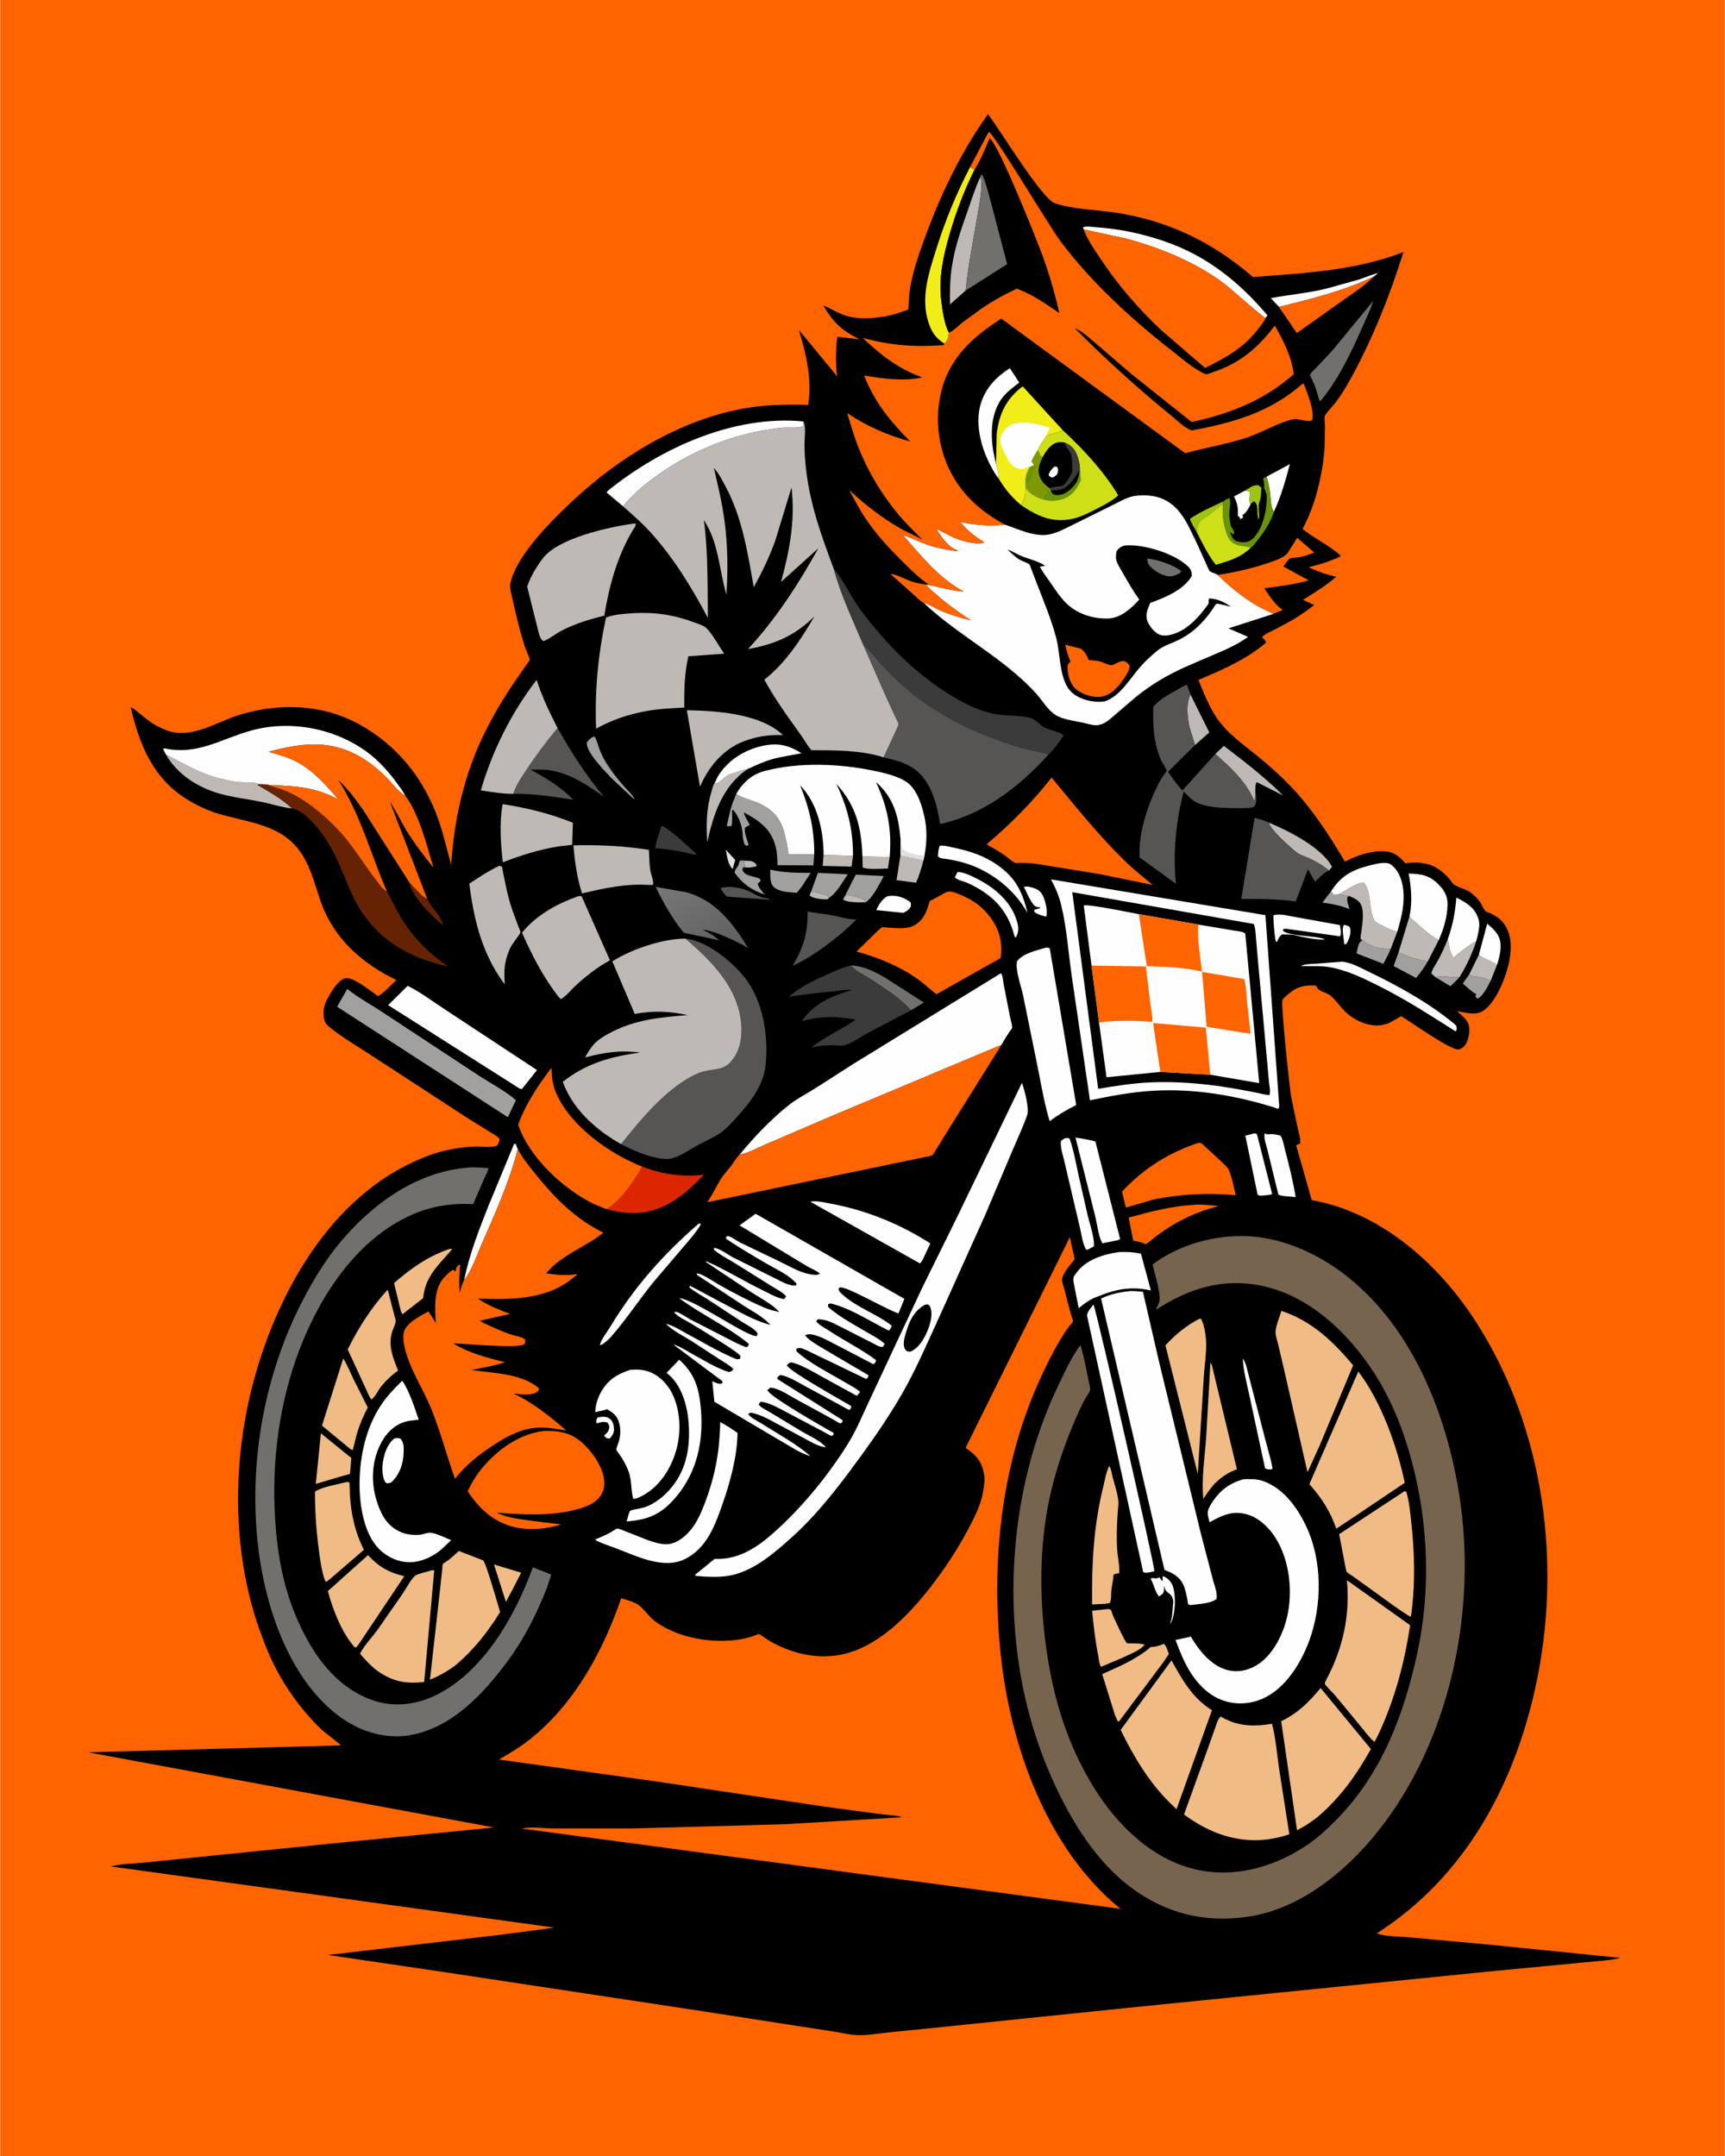 <svg version="1.1" xmlns="http://www.w3.org/2000/svg" style="display: block;" viewBox="0 0 1638 2048" width="1024" height="1280">
<defs>
	<linearGradient id="Gradient1" gradientUnits="userSpaceOnUse" x1="685.004" y1="905" x2="643.482" y2="833.297">
		<stop class="stop0" offset="0" stop-opacity="1" stop-color="rgb(97,96,97)"/>
		<stop class="stop1" offset="1" stop-opacity="1" stop-color="rgb(119,119,119)"/>
	</linearGradient>
</defs>
<path transform="translate(0,0)" fill="rgb(255,100,0)" d="M -0 -0 L 1638 0 L 1638 2048 L -0 2048 L -0 -0 z"/>
<path transform="translate(0,0)" fill="rgb(0,0,0)" d="M 938.174 108.424 C 949.174 122.706 989.413 189.116 1001.83 193.116 C 1019.51 198.813 1037.8 199.007 1056.12 201.525 C 1107.16 208.542 1151.13 229.524 1189.83 263.147 C 1238.33 259.488 1287.04 257.217 1332.84 239.397 C 1320.04 280.081 1304.17 320.132 1283.82 357.664 C 1279.15 366.273 1274.15 374.675 1268.24 382.497 C 1265.91 385.583 1259.04 392.358 1257.99 395.66 C 1257.5 397.224 1258.23 401.986 1258.26 403.808 L 1257.86 425.348 C 1256.93 439.248 1254.41 452.927 1250.92 466.396 C 1247.63 479.091 1243.06 490.864 1236.99 502.493 C 1248.64 511.886 1262.08 517.808 1273.28 527.89 C 1271.7 529.644 1268.7 530.454 1266.53 531.358 C 1258.67 534.636 1251.02 536.771 1242.76 538.727 C 1251.18 542.927 1259.72 545.789 1268.9 547.833 C 1259.32 556.396 1248.23 562.954 1237.41 569.785 L 1248.07 574.733 C 1241.19 579.907 1234.18 584.903 1226.76 589.302 L 1209.63 598.469 C 1205.75 600.434 1201.38 602.063 1198.4 605.29 C 1200.03 606.985 1201.85 608.123 1202.13 610.5 C 1183.94 626.444 1160.1 636.394 1138.11 645.928 C 1142.97 657.868 1147.84 670.55 1155.02 681.296 C 1165.23 696.579 1180.34 706.926 1194.38 718.342 C 1205.19 727.134 1215.48 736.373 1225.17 746.391 C 1245.66 767.552 1262.18 793.242 1277.2 818.439 C 1288.31 812.714 1301.93 807.855 1314.62 808.634 C 1323.96 809.206 1328.64 813.239 1334.5 819.989 C 1341.05 819.126 1347.08 819.024 1353.59 820.314 C 1364.55 822.482 1373.53 830.283 1379.71 839.243 C 1381.51 841.866 1392.18 844.651 1395.92 847.318 C 1399.77 850.069 1403.37 853.54 1406 857.5 C 1407.14 859.216 1409.24 864.321 1410.62 865.378 C 1411.99 866.427 1414.82 867.215 1416.5 868.058 C 1420.99 870.318 1425.19 873.255 1428.19 877.35 C 1435.53 887.378 1435.59 899.844 1433.53 911.629 C 1431.03 925.934 1421.4 951.574 1408.79 959.988 C 1401.27 964.999 1391.85 961.892 1383.62 960.41 C 1387.62 964.056 1393.23 968.151 1394.76 973.562 C 1396.3 979.051 1394.85 986.74 1392.11 991.589 C 1390.67 994.147 1388.2 996.208 1385.27 996.814 C 1378.2 998.276 1339.64 970.537 1330.62 965.281 L 1319.31 971.648 C 1310.99 975.303 1301.92 974.583 1293.65 971.308 C 1286.57 968.508 1280.45 964.312 1275.28 958.729 C 1271.31 954.452 1267.58 948.94 1263 945.382 C 1259.04 942.304 1252.33 942.175 1250.33 937.3 L 1249.95 936.292 C 1242.52 935.561 1234.07 936.514 1227.83 940.948 C 1225.6 942.537 1218.86 947.668 1217.88 949.899 C 1216.15 953.85 1224.6 1032.71 1226.08 1041.67 L 1232.39 1071.85 C 1233.37 1076.32 1235.32 1081.97 1234.66 1086.5 C 1233.03 1086.76 1232.22 1087 1230.9 1088 L 1245.64 1139.92 L 1252.62 1141.38 C 1315.71 1155.24 1368.13 1203.15 1402.13 1256.36 C 1466.86 1357.64 1483.64 1486.59 1458.13 1602.86 C 1437.4 1697.32 1390.49 1783.42 1307.5 1836.49 C 1315.74 1839.71 1329.63 1839.43 1338.69 1840.3 L 1416.14 1847.42 L 1539 1859.83 C 1528.24 1862.45 1516.76 1862.78 1505.76 1863.97 L 1418 1872.35 L 1067.05 1907.65 L 897.137 1925.21 L 842.537 1930.74 C 833.079 1931.7 822.429 1933.74 812.996 1933.14 C 806.165 1932.71 799.274 1931 792.513 1929.93 L 756.587 1924.38 L 666.835 1910.42 L 417.087 1872.61 L 311.397 1857.03 L 476.237 1837.74 L 526.356 1831.04 L 105.315 1772.98 C 114.278 1770.27 125.788 1770.41 135.189 1769.44 L 202.009 1762.62 L 338.135 1748.84 L 469 1735.92 L 83.606 1664.53 L 323.453 1657.95 C 323.184 1656.85 307.671 1645.29 305.822 1643.54 C 289.799 1628.39 276.329 1610.72 265.417 1591.56 C 257.239 1577.21 251.145 1561.93 245.688 1546.37 C 219.74 1472.39 220.557 1385.43 241.153 1310.17 C 265.143 1222.51 318.937 1128.84 409.273 1096.86 C 422.592 1092.14 436.586 1089.82 450.672 1089.1 C 456.401 1088.81 467.488 1090.69 472.155 1088.03 C 472.793 1086.58 474.942 1082.96 474.077 1081.73 C 472.357 1079.27 468.674 1077.51 466.155 1075.91 L 443.486 1061.83 L 352.401 1002.47 C 339.213 993.69 324.092 985.156 312 975.024 C 310.213 973.526 308.828 971.864 308.096 969.624 C 306.099 963.517 307.05 955.617 310.097 950 C 313.412 943.888 320.396 931.056 327.531 929.3 C 335.198 927.413 352.173 941.698 358.822 946.261 C 364.938 942.736 370.954 935.772 376.256 930.97 C 344.131 915.359 317.036 891.938 304.733 857.238 C 297.124 835.778 293.221 814.067 275.184 798.237 C 256.818 782.12 229.173 779.706 206.547 772.736 C 196.194 769.547 186.07 764.726 176.89 758.987 C 144.817 738.932 131.951 706.715 123.885 671.527 C 132.498 676.658 139.108 684.403 148.328 689.299 C 153.934 692.276 160.629 695.271 167 695.995 C 188.224 698.407 208.617 684.56 228.362 678.69 C 265.829 667.55 306.095 668.883 340.892 687.973 C 377.172 707.876 402.555 739.805 416.191 778.582 C 421.101 792.543 424.252 807.197 428.311 821.432 C 431.164 777.569 440.767 735.334 460.272 695.731 C 469.221 677.562 479.473 660.802 490.975 644.162 L 500.435 630.529 C 500.952 629.786 502.822 627.617 502.9 626.989 C 503.106 625.326 498.769 615.844 498.071 613.641 C 493.47 599.11 489.85 584.082 486.6 569.194 C 485.575 564.499 483.576 558.391 484.636 553.666 L 484.939 552.5 C 491.334 526.317 524.886 493.266 544.138 475.322 C 587.865 434.566 643.672 400.201 702.821 388.649 C 724.167 384.48 745.724 383.919 767.387 384.653 C 771.346 361.228 765.498 335.825 758.529 313.389 L 794.889 357.408 C 793.243 345.275 793.569 332.039 795.119 319.904 L 816.326 322.311 C 799.405 314.116 791.2 306.314 781.813 290.205 C 787.924 292.632 793.502 296.156 799.615 298.604 C 812.31 303.688 827.124 302.76 840.366 300.533 C 846.67 299.473 852.549 297.577 858.564 295.439 C 858.97 295.294 861.874 294.44 862.107 294.165 C 862.93 293.196 863.263 280.308 863.611 277.721 C 865.307 265.119 868.776 253.01 872.866 241 C 888.839 194.099 909.26 148.939 938.174 108.424 z"/>
<path transform="translate(0,0)" fill="rgb(190,185,180)" d="M 706.439 817.468 C 711.64 817.917 714.429 817.106 718.073 821 L 718.5 822.716 C 714.717 823.973 711.056 824.385 707.077 823.978 C 707.468 821.776 706.855 819.631 706.439 817.468 z"/>
<path transform="translate(0,0)" fill="rgb(225,223,225)" d="M 689.181 807.073 L 698.144 817 L 696.5 822.55 C 696.291 823.773 696.036 824.4 695.5 825.49 C 690.979 820.254 690.395 813.643 689.181 807.073 z"/>
<path transform="translate(0,0)" fill="rgb(190,185,180)" d="M 770.1 847.163 C 772.918 847.275 774.875 847.343 777.5 848.343 L 785.908 850.528 L 787.044 853.028 C 786 853.972 785.984 854.45 784.509 854.385 C 780.318 854.198 771.569 853.59 768.727 850.5 L 770.1 847.163 z"/>
<path transform="translate(0,0)" fill="rgb(190,185,180)" d="M 802.269 851.163 C 807.404 849.59 810.197 851.354 815.121 852.419 C 817.305 852.892 819.158 853.886 821.112 854.933 L 821.956 857.061 C 816.648 857.184 804.868 857.55 800.65 854.5 L 802.269 851.163 z"/>
<path transform="translate(0,0)" fill="rgb(254,254,254)" d="M 1276.17 878.5 L 1278.03 878.873 C 1279.26 879.233 1281.48 879.786 1281.9 881.061 C 1283.38 885.536 1281.45 891.146 1279.5 895.164 L 1277.97 897.016 L 1276.5 896.812 C 1276.43 891.727 1273.78 882.638 1276.17 878.5 z"/>
<path transform="translate(0,0)" fill="rgb(161,160,158)" d="M 1363.73 928.565 C 1367.64 927.332 1369.99 927.123 1374 927.663 C 1378.07 928.211 1381.91 928.755 1386 928.105 C 1383.46 931.246 1380.28 934.002 1377.38 936.819 L 1363.73 928.565 z"/>
<path transform="translate(0,0)" fill="rgb(254,254,254)" d="M 567.364 1346.5 L 570.61 1345.91 C 573.894 1345.54 577.238 1345.96 579.679 1348.26 C 581.948 1350.39 582.906 1354.24 582.987 1357.26 C 583.091 1361.15 581.444 1363.7 578.953 1366.5 L 576.5 1366.3 C 574.933 1365.51 574.461 1365.04 573.628 1363.5 C 575.639 1361.88 577.585 1360.14 578.19 1357.5 C 578.865 1354.56 578.385 1353.72 576.721 1351.31 C 572.24 1350 570.955 1350.94 566.5 1352.07 C 566.001 1349.14 565.936 1349.1 567.364 1346.5 z"/>
<path transform="translate(0,0)" fill="rgb(158,195,17)" d="M 1136.26 505.035 C 1134.23 501.387 1130.99 496.799 1130.1 492.786 C 1139.85 486.08 1150.92 481.458 1161.57 476.354 L 1161.31 479.128 C 1156.31 481.701 1152.94 485.469 1148.5 488.749 C 1144.06 492.03 1139.25 493.422 1137.39 499.248 L 1136.26 505.035 z"/>
<path transform="translate(0,0)" fill="rgb(158,195,17)" d="M 1182.07 466.112 C 1186.58 463.531 1189.75 460.609 1195 460.92 L 1197.74 463.113 C 1197.68 467.661 1197.61 472.724 1195.98 476.997 C 1194.12 481.89 1196.79 488.204 1195.25 493.5 C 1192.82 488.573 1196 478.368 1190.5 476.235 C 1189.3 477.291 1188.32 478.051 1187.42 479.378 C 1186.59 476.795 1185.96 474.848 1186.53 472.128 C 1186.96 470.085 1186.98 469.107 1186.5 467.08 L 1182.07 466.112 z"/>
<path transform="translate(0,0)" fill="rgb(102,35,3)" d="M 388.367 837.852 C 391.941 841.449 401.146 852.751 405.437 853.584 C 409.396 862.647 418.336 868.658 420.481 878.928 C 409.639 869.905 391.017 851.729 388.367 837.852 z"/>
<path transform="translate(0,0)" fill="rgb(161,160,158)" d="M 1281.07 851.112 L 1279.62 852.153 C 1278.68 855.976 1280.54 859.819 1281.6 863.587 C 1272.96 860.09 1264.95 858.564 1255.75 857.38 L 1264.09 846.64 L 1266.5 849.901 C 1268.31 849.804 1270 849.761 1271.76 849.283 C 1274.91 850.212 1277.78 850.924 1281.07 851.112 z"/>
<path transform="translate(0,0)" fill="rgb(254,254,254)" d="M 1182.07 466.112 L 1186.5 467.08 C 1186.98 469.107 1186.96 470.085 1186.53 472.128 C 1185.96 474.848 1186.59 476.795 1187.42 479.378 C 1186.08 482.362 1183.63 486.589 1180.98 488.565 L 1179.64 489.5 L 1180.63 491.5 L 1177.5 493.243 L 1177.41 491.5 L 1175.5 490.089 C 1175.89 483.337 1175.32 479.127 1172.51 473.013 L 1171.85 471.584 L 1182.07 466.112 z"/>
<path transform="translate(0,0)" fill="rgb(86,85,84)" d="M 691.595 842.374 C 697.699 842.62 704.314 843.638 710 846.033 C 715.464 848.335 720.993 852.622 726.99 853.108 C 728.786 853.253 729.505 853.306 730.94 854.572 L 726.762 854.382 L 690.149 851.669 C 688.091 849.183 684.934 846.508 684.5 843.313 L 691.595 842.374 z"/>
<path transform="translate(0,0)" fill="rgb(190,185,180)" d="M 818.935 813.532 L 844.805 814.07 L 843.106 825.054 C 837.298 825.032 823.715 826.424 819.132 823.914 L 818.935 813.532 z"/>
<path transform="translate(0,0)" fill="rgb(190,185,180)" d="M 782.056 812.079 L 809.997 812.886 L 808.621 823.152 L 781.147 822.558 L 782.056 812.079 z"/>
<path transform="translate(0,0)" fill="rgb(254,254,254)" d="M 1104.01 1497.5 C 1105.52 1497.55 1105.04 1497.35 1106.08 1497.89 C 1110.08 1499.97 1112.92 1503.53 1114.13 1507.89 C 1116.78 1517.42 1116.28 1534.26 1111.26 1542.97 C 1111.76 1540.14 1112.78 1537.37 1113.08 1534.53 L 1114.19 1520.84 C 1113.85 1519.76 1113.37 1516.99 1112.75 1516.2 C 1109.61 1512.2 1106.96 1513.03 1105.47 1506.73 L 1105.31 1506.02 L 1105.3 1511 C 1104.85 1514.04 1102.93 1514.89 1100.65 1516.5 C 1097.02 1512.48 1095.81 1505.45 1093.16 1500.51 L 1092.6 1499.5 C 1094.1 1499.07 1094.8 1498.92 1096.36 1499.21 C 1098 1499.51 1098.63 1499.3 1100.14 1498.64 L 1100.96 1498.25 L 1103.33 1501.5 L 1104.19 1501.5 L 1104.01 1497.5 z"/>
<path transform="translate(0,0)" fill="rgb(161,160,158)" d="M 707.077 823.978 L 705.503 823.983 L 704.939 826.5 C 707.512 832.939 716.843 831.854 721.833 835.106 L 722.073 837 L 719.5 839.395 C 720.127 843.249 723.75 846.664 726.054 849.745 C 713.032 845.118 706.126 840.239 697.607 829.22 C 697.091 826.055 701.061 823.651 701.581 820.285 C 701.813 818.785 702.016 818.442 703.005 817.327 L 706.439 817.468 C 706.855 819.631 707.468 821.776 707.077 823.978 z"/>
<path transform="translate(0,0)" fill="rgb(254,254,254)" d="M 972.328 842.5 C 974.369 842.012 975.736 841.957 977.772 842.461 C 982.842 843.718 987.136 845.047 989.841 849.881 C 992.62 854.849 995.092 865.265 993.5 870.794 L 990.482 869.958 C 987.43 868.996 984.493 868.356 982.186 866 L 982.255 864.203 L 987.5 862.692 L 987.5 861.721 C 986.554 861.711 985.433 861.766 984.5 861.522 C 979.695 860.266 974.776 847.085 972.328 842.5 z"/>
<path transform="translate(0,0)" fill="rgb(161,160,158)" d="M 1415.6 931.781 C 1412.73 936.912 1408.68 946.175 1403 948.67 L 1401.1 946.5 L 1402.05 944.5 C 1397.26 941.803 1393.27 937.823 1389.18 934.19 L 1395.16 925.754 C 1398.32 927.767 1401.48 927.413 1405 928.087 C 1408.63 928.781 1412.29 930.195 1415.6 931.781 z"/>
<path transform="translate(0,0)" fill="rgb(190,185,180)" d="M 1395.16 925.754 L 1404.38 907.086 C 1409.85 911.262 1416.33 912.596 1421.64 916.539 L 1415.6 931.781 C 1412.29 930.195 1408.63 928.781 1405 928.087 C 1401.48 927.413 1398.32 927.767 1395.16 925.754 z"/>
<path transform="translate(0,0)" fill="rgb(161,160,158)" d="M 1293.9 893.101 C 1302.18 899.785 1310.4 901.181 1320.69 901.29 C 1318.9 906.081 1315.97 910.918 1313.68 915.532 L 1288.36 905.691 C 1288.43 904.52 1288.59 903.454 1288.92 902.325 C 1290.09 898.26 1290.08 895.169 1293.9 893.101 z"/>
<path transform="translate(0,0)" fill="rgb(161,160,158)" d="M 564.32 699.5 C 566.568 702.135 567.607 707.598 568.862 710.953 C 570.776 716.07 573.197 720.875 576.102 725.503 C 580.647 732.742 586.214 739.759 591.805 746.233 C 595.236 750.206 600.498 754.831 602.756 759.5 L 600.467 757.785 L 580.298 738.871 C 573.82 731.97 556.764 714.893 557.07 705.5 C 559.27 702.401 560.752 700.894 564.32 699.5 z"/>
<path transform="translate(0,0)" fill="rgb(254,254,254)" d="M 842.337 851.5 C 843.848 851.116 845.356 850.938 846.918 850.911 C 853.28 850.803 860.241 853.23 864.902 857.5 L 864.973 861 C 862.602 864.686 861.683 865.117 857.725 867.121 L 831.985 864.509 C 834.604 859.323 837.192 854.514 842.337 851.5 z"/>
<path transform="translate(0,0)" fill="rgb(240,187,133)" d="M 468.989 1486.11 L 494.8 1493.91 L 486.356 1510.4 L 480.312 1521.66 L 468.989 1486.11 z"/>
<path transform="translate(0,0)" fill="rgb(161,160,158)" d="M 1355.92 913.208 C 1352.58 918.941 1349.04 923.953 1344.73 928.996 L 1323.42 917.636 L 1328.12 904.713 C 1337.28 908.579 1346.03 911.822 1355.92 913.208 z"/>
<path transform="translate(0,0)" fill="rgb(254,254,254)" d="M 1202.69 452.837 L 1224.95 440.858 C 1220.8 456.104 1216.54 471.836 1209.72 486.129 C 1206.91 482.269 1206.79 474.842 1206.3 470.219 C 1205.65 464.087 1204.65 458.683 1202.69 452.837 z"/>
<path transform="translate(0,0)" fill="rgb(59,59,59)" d="M 628.422 784.102 C 640.456 791.368 651.184 802.055 661.605 811.415 L 658.681 811.76 C 646.473 808.538 634.581 806.586 622.002 805.692 C 623.467 798.152 625.789 791.281 628.422 784.102 z"/>
<path transform="translate(0,0)" fill="rgb(190,185,180)" d="M 1134.85 707.731 L 1129.94 692.04 C 1127.7 683.483 1125.87 667.72 1130.56 659.809 L 1148.38 695.724 L 1134.85 707.731 z"/>
<path transform="translate(0,0)" fill="rgb(190,185,180)" d="M 855.064 812.564 L 876.871 817.189 C 875.055 824.682 872.922 831.431 869.878 838.528 L 851.315 836.08 L 855.064 812.564 z"/>
<path transform="translate(0,0)" fill="rgb(254,254,254)" d="M 1404.38 907.086 L 1412.34 877.432 C 1418.38 882.634 1424.12 887.463 1424.94 896 C 1425.61 902.915 1423.72 910.004 1421.64 916.539 C 1416.33 912.596 1409.85 911.262 1404.38 907.086 z"/>
<path transform="translate(0,0)" fill="rgb(161,160,158)" d="M 770.1 847.163 L 776.683 829.102 L 804.998 830.509 C 800.131 837.588 794.363 848.418 787.044 853.028 L 785.908 850.528 L 777.5 848.343 C 774.875 847.343 772.918 847.275 770.1 847.163 z"/>
<path transform="translate(0,0)" fill="rgb(254,254,254)" d="M 1180.23 1290.5 C 1183.24 1294.05 1184.64 1302.56 1185.94 1307.08 L 1201.73 1368 C 1203.97 1377.12 1207.06 1386.15 1208.5 1395.43 L 1207.61 1395.66 C 1205.33 1396.05 1203.3 1395.98 1201.34 1394.71 L 1187.01 1328.06 C 1184.52 1316.02 1180.74 1302.78 1180.23 1290.5 z"/>
<path transform="translate(0,0)" fill="rgb(254,254,254)" d="M 1214.54 291.509 L 1206.81 283.178 C 1224.54 279.898 1242.22 278.442 1259.83 274.101 L 1290.42 265.569 C 1296.54 263.583 1302.43 260.89 1308.68 259.37 L 1305.09 262.389 C 1276.26 276.465 1245.53 283.828 1214.54 291.509 z"/>
<path transform="translate(0,0)" fill="rgb(161,160,158)" d="M 802.269 851.163 L 812.624 830.837 L 839.264 832.182 C 835.373 838.931 828.761 853.192 821.956 857.061 L 821.112 854.933 C 819.158 853.886 817.305 852.892 815.121 852.419 C 810.197 851.354 807.404 849.59 802.269 851.163 z"/>
<path transform="translate(0,0)" fill="rgb(161,160,158)" d="M 731.347 826.064 C 743.976 829.164 756.895 829.015 769.81 829.179 L 761.126 842.456 L 756.626 848.109 C 749.753 847.495 740.238 847.478 734.863 842.662 C 730.698 838.93 731.538 831.36 731.347 826.064 z"/>
<path transform="translate(0,0)" fill="rgb(190,185,180)" d="M 678.395 744.114 C 681.556 745.737 688.789 736.673 693.066 735.454 C 698.818 733.815 703.972 731.47 709.953 730.529 C 686.204 746.433 677.186 773.518 671.567 800.311 C 670.514 783.87 670.588 768.572 675.39 752.662 C 676.127 750.22 676.838 746.084 678.395 744.114 z"/>
<path transform="translate(0,0)" fill="rgb(254,254,254)" d="M 909.119 828.5 C 914.228 827.736 924.241 832.909 928.755 835.235 C 944.825 843.517 959.819 856.411 965.388 874.138 C 967.33 880.321 967.843 884.502 964.722 890.5 L 963.534 889.889 C 957.184 864.607 942.791 849.884 919.417 839.02 C 915.799 837.338 909.386 836.173 906.679 833.5 L 909.119 828.5 z"/>
<path transform="translate(0,0)" fill="rgb(190,185,180)" d="M 1205.04 781.478 C 1223.98 789.297 1255.23 805.1 1265.04 823.5 L 1262.01 826.893 C 1254.72 820.891 1246.81 816.545 1238 813.145 C 1235.7 812.259 1233.77 811.578 1231.79 810.053 C 1226.21 805.742 1205.73 787.735 1205.04 781.478 z"/>
<path transform="translate(0,0)" fill="rgb(254,254,254)" d="M 374.195 1366.5 C 377.063 1365.73 377.566 1365.9 380.304 1366.66 C 383.736 1370.93 383.309 1375.31 383.135 1380.55 C 382.797 1390.75 379.052 1401.07 371.5 1408.07 C 369.828 1408.86 368.832 1408.85 367 1409.01 L 366.069 1408.13 C 363.078 1404.97 362.758 1395.95 363.148 1391.65 C 363.957 1382.73 367.132 1372.38 374.195 1366.5 z"/>
<path transform="translate(0,0)" fill="rgb(114,112,109)" d="M 808.097 917.064 C 820.114 917.618 830.637 922.895 840.868 928.957 L 877.311 952.352 L 864.898 959.759 C 855.265 948.265 839.051 938.341 826.5 929.962 C 821.001 926.291 811.881 922.435 808.097 917.064 z"/>
<path transform="translate(0,0)" fill="rgb(103,148,8)" d="M 1161.57 476.354 C 1163.51 475.035 1165.3 473.474 1167.71 473.251 C 1169.43 479.611 1166.42 485.606 1167.61 491.862 C 1168.19 494.926 1168.21 499.247 1170.05 501.781 L 1170.99 503 C 1172.23 505.063 1172.01 505.71 1171.5 507.897 L 1169.07 505.889 L 1168.18 506 C 1168.98 507.985 1169.8 510.05 1171.14 511.74 C 1172.98 514.063 1174.88 514.595 1177.73 514.892 C 1182.43 515.38 1186.07 515.048 1189.72 511.686 C 1199.3 502.873 1203.37 483.552 1202.92 471 C 1202.8 467.53 1200.3 465.116 1200.44 461.481 C 1200.49 460.217 1200.57 459.419 1200.3 458.142 L 1199.51 454.5 L 1202.69 452.837 C 1204.65 458.683 1205.65 464.087 1206.3 470.219 C 1206.79 474.842 1206.91 482.269 1209.72 486.129 C 1207.03 495.647 1199.79 506.289 1193.66 513.887 C 1191.89 516.08 1190.05 518.831 1187.69 520.385 C 1183.82 518.4 1178.03 519.071 1173.53 517.103 C 1169.33 515.269 1166.8 511.8 1165.21 507.623 C 1161.54 497.996 1160.82 489.38 1161.31 479.128 L 1161.57 476.354 z"/>
<path transform="translate(0,0)" fill="rgb(254,254,254)" d="M 1191.51 1076.5 L 1193.63 1077.29 L 1208.12 1134.32 C 1205.13 1135.26 1201.62 1135.37 1198.5 1135.76 C 1196.46 1135.83 1196.07 1135.86 1194.29 1134.89 L 1182.61 1078.82 L 1191.51 1076.5 z"/>
<path transform="translate(0,0)" fill="rgb(190,185,180)" d="M 1363.73 928.565 L 1359.28 924.756 C 1359.83 920.914 1363.63 915.915 1365.54 912.346 C 1368.86 906.13 1372.05 899.57 1374.55 892.986 L 1374.9 892.047 C 1375.49 894.324 1376.08 896.473 1376.24 898.826 C 1376.5 902.47 1378.57 906.379 1380.13 909.668 C 1387.07 904.086 1394.04 898.134 1401.98 894.017 C 1398.06 905.745 1392.68 917.669 1386 928.105 C 1381.91 928.755 1378.07 928.211 1374 927.663 C 1369.99 927.123 1367.64 927.332 1363.73 928.565 z"/>
<path transform="translate(0,0)" fill="rgb(190,185,180)" d="M 1154.09 716.191 L 1162.25 708.543 C 1181.9 723.476 1200.95 738.187 1218.45 755.625 L 1193.5 742.947 C 1191.87 745.203 1192.21 747.822 1192.18 750.484 L 1191.66 760.5 L 1190.84 760.157 C 1182.71 741.727 1168.8 729.311 1154.09 716.191 z"/>
<path transform="translate(0,0)" fill="rgb(254,254,254)" d="M 1209.2 869.5 C 1214.96 867.484 1223.04 869.881 1229 870.91 L 1272.44 878.748 C 1272.82 881.904 1274.36 886.886 1272.5 889.418 L 1221.5 882.263 L 1218.76 882.501 L 1218.21 884 C 1224.31 889.681 1249.29 888.453 1258.5 892.355 C 1251.46 893.172 1237.78 890.348 1230.64 888.564 C 1226.38 887.497 1221.88 887.691 1217.5 887.619 C 1214.82 889.443 1214.13 891.683 1212.7 894.5 L 1211.62 894.5 C 1209.96 886.641 1209.52 877.549 1209.2 869.5 z"/>
<path transform="translate(0,0)" fill="rgb(190,185,180)" d="M 1338.44 870.768 C 1347.11 878.177 1356.18 887.788 1366.31 892.977 L 1355.92 913.208 C 1346.03 911.822 1337.28 908.579 1328.12 904.713 L 1338.44 870.768 z"/>
<path transform="translate(0,0)" fill="rgb(254,254,254)" d="M 440.657 1215.81 C 445.785 1190.93 454.436 1169.08 463.678 1145.6 L 488.137 1086.5 L 489.5 1086.47 L 491.551 1091.43 C 483.565 1123.02 469.642 1153.51 456.647 1183.33 C 452.284 1193.34 447.767 1206.91 441.007 1215.35 L 440.657 1215.81 z"/>
<path transform="translate(0,0)" fill="rgb(254,254,254)" d="M 1201.12 1076.5 C 1202.54 1077.31 1203.24 1077.78 1204.97 1077.5 C 1208.74 1076.88 1211.87 1077.83 1215.64 1078.6 C 1218.11 1080.69 1219.24 1088.17 1220.13 1091.56 C 1224.13 1106.65 1227.88 1121.71 1230.43 1137.12 C 1226.76 1136.53 1216.62 1136.66 1213.97 1134.64 L 1203.5 1091.84 C 1202.48 1087.63 1199.73 1080.65 1201.12 1076.5 z"/>
<path transform="translate(0,0)" fill="rgb(254,254,254)" d="M 678.395 744.114 L 681.71 737.348 C 690.712 722.599 706.298 712.593 723 708.749 C 737.887 705.323 748.166 707.418 761.02 715.464 C 751.875 717.452 742.519 718.562 733.5 721.081 C 725.311 723.368 717.65 726.98 709.953 730.529 C 703.972 731.47 698.818 733.815 693.066 735.454 C 688.789 736.673 681.556 745.737 678.395 744.114 z"/>
<path transform="translate(0,0)" fill="rgb(240,187,133)" d="M 304.594 1361.53 L 333.479 1384.96 L 332.213 1400.08 L 321.996 1402.94 L 299.728 1409.61 L 304.594 1361.53 z"/>
<path transform="translate(0,0)" fill="rgb(254,254,254)" d="M 1274.21 913.519 C 1282.31 913.864 1291.61 919.149 1298.89 922.628 C 1327.48 936.293 1358.7 953.493 1382.83 974.1 C 1383.3 976.708 1383.86 977.446 1382.5 979.798 L 1361.57 966.593 C 1343.04 954.797 1324.41 943.906 1304.68 934.215 C 1291.05 927.521 1277.34 921.243 1262.25 918.628 C 1253.58 917.125 1244.17 918.107 1235.36 917.656 C 1239.25 915.568 1244.8 915.737 1249.15 915.473 L 1274.21 913.519 z"/>
<path transform="translate(0,0)" fill="rgb(254,254,254)" d="M 892.251 803.5 C 895.862 802.754 900.475 804.116 904.068 804.865 C 917.525 807.673 930.523 811.324 942.332 818.574 C 962.673 831.061 970.38 844.627 975.701 867.234 C 963.658 845.159 940.721 827.193 916.675 819.957 C 911.196 818.308 905.634 817.074 899.995 816.129 C 896.86 815.603 892.913 815.819 890.706 813.5 C 890.765 809.866 891.088 806.953 892.251 803.5 z"/>
<path transform="translate(0,0)" fill="rgb(254,254,254)" d="M 1374.9 892.047 C 1379.69 878.723 1381.92 866.686 1383.05 852.58 C 1392.67 857.517 1400.87 862.248 1404.15 873.349 C 1405.98 879.555 1403.46 887.841 1401.98 894.017 C 1394.04 898.134 1387.07 904.086 1380.13 909.668 C 1378.57 906.379 1376.5 902.47 1376.24 898.826 C 1376.08 896.473 1375.49 894.324 1374.9 892.047 z"/>
<path transform="translate(0,0)" fill="rgb(254,254,254)" d="M 1010.63 1081.5 C 1012.86 1080.97 1013.4 1080.79 1015.58 1081.41 C 1019.52 1092.31 1021.63 1104.28 1024.05 1115.61 L 1032.54 1153.04 C 1034.51 1161.79 1039.47 1175.3 1038.82 1183.93 L 1034.5 1186.28 L 1031.98 1187.29 L 1031.33 1186.67 C 1028.38 1183.02 1026.74 1171.2 1025.52 1166.29 L 1011.07 1104.6 C 1009.78 1098.69 1006.51 1089.59 1007.5 1083.68 L 1010.63 1081.5 z"/>
<path transform="translate(0,0)" fill="rgb(254,254,254)" d="M 663.215 1162.5 L 664.904 1162.22 L 665.367 1163.18 C 660.712 1171.03 654.214 1178.25 648.293 1185.17 L 620.251 1218.11 C 606.538 1234.99 594.488 1253.55 580.115 1269.86 C 577.555 1272.77 574.693 1275.09 571.5 1277.26 L 569.592 1277.82 C 570.398 1272.91 576.369 1265.38 579.007 1261 C 602.269 1222.36 629.19 1192.18 663.215 1162.5 z"/>
<path transform="translate(0,0)" fill="rgb(190,185,180)" d="M 1271.76 849.283 C 1277.29 846.526 1289.66 837.215 1295.5 838.707 C 1301.86 846.711 1300.24 859.087 1303.06 868.56 C 1303.58 870.314 1304.29 873.316 1305.43 874.69 C 1307.1 876.723 1311.65 878.688 1314 879.889 C 1318.12 881.995 1322.39 884.114 1326.96 884.938 L 1320.69 901.29 C 1310.4 901.181 1302.18 899.785 1293.9 893.101 C 1293.32 892.694 1292.43 892.536 1292.17 891.881 C 1291.64 890.579 1292.71 885.852 1292.93 884.259 C 1293.84 877.669 1295.55 865.622 1292.52 859.445 C 1290.28 854.861 1285.51 852.857 1281.07 851.112 C 1277.78 850.924 1274.91 850.212 1271.76 849.283 z"/>
<path transform="translate(0,0)" fill="rgb(240,187,133)" d="M 426.344 1186.5 L 429.5 1186.29 C 416.476 1201.62 403.79 1211.97 401.685 1233.15 L 382.032 1248.42 L 380.526 1245.5 L 374.053 1218.77 C 390.325 1204.76 405.727 1193.65 426.344 1186.5 z"/>
<path transform="translate(0,0)" fill="rgb(86,85,84)" d="M 766.84 865.813 C 773.933 867.416 780.885 867.863 788 869.045 C 796.124 870.394 803.303 872.983 811.765 873.382 L 813.186 873.443 C 803.627 883.233 793.562 891.303 782.61 899.463 C 773.295 906.184 763.173 912.626 752.707 917.357 C 762.997 899.902 767.082 886.272 766.84 865.813 z"/>
<path transform="translate(0,0)" fill="rgb(255,100,0)" d="M 1214.54 291.509 C 1245.53 283.828 1276.26 276.465 1305.09 262.389 C 1294.69 272.586 1281.39 280.885 1269.51 289.347 L 1231.55 316.418 L 1214.54 291.509 z"/>
<path transform="translate(0,0)" fill="rgb(114,112,109)" d="M 1304.1 285.766 C 1301.54 294.261 1297.37 302.374 1293.83 310.502 C 1283.34 334.561 1270.88 360.687 1254 380.942 L 1253.04 380.5 L 1251.05 374.263 C 1249.67 368.024 1246.74 361.985 1243.93 356.286 C 1245.3 353.433 1248.65 350.711 1250.83 348.415 L 1265.61 332.574 L 1304.1 285.766 z"/>
<path transform="translate(0,0)" fill="rgb(206,223,24)" d="M 1161.31 479.128 C 1160.82 489.38 1161.54 497.996 1165.21 507.623 C 1166.8 511.8 1169.33 515.269 1173.53 517.103 C 1178.03 519.071 1183.82 518.4 1187.69 520.385 C 1177.75 529.84 1167.44 532.675 1154.61 536.549 C 1147.02 526.953 1141.78 515.879 1136.26 505.035 L 1137.39 499.248 C 1139.25 493.422 1144.06 492.03 1148.5 488.749 C 1152.94 485.469 1156.31 481.701 1161.31 479.128 z"/>
<path transform="translate(0,0)" fill="rgb(254,254,254)" d="M 948.655 455.106 L 945.992 451.471 C 934.269 433.565 925.677 408.498 930.424 386.971 C 934.029 370.623 945.163 358.406 958.975 349.784 L 967.868 363.404 C 960.727 369.028 953.765 373.849 949.062 381.899 C 939.005 399.115 940.897 421.729 945.743 440.257 C 946.993 445.172 948.39 450.018 948.655 455.106 z"/>
<path transform="translate(0,0)" fill="rgb(255,100,0)" d="M 1134.45 1144.43 C 1142.11 1143.83 1149.84 1144.9 1157.46 1145.64 C 1132.44 1151.87 1110.25 1163.57 1090.61 1180.2 L 1088 1181.85 C 1084.4 1179.92 1080.06 1179.32 1076.1 1178.42 L 1071.78 1156.59 C 1092.96 1150.84 1112.41 1145.65 1134.45 1144.43 z"/>
<path transform="translate(0,0)" fill="rgb(240,187,133)" d="M 1051.54 1528.5 C 1053.45 1528.48 1053.61 1528.42 1055.16 1529.5 C 1056.75 1535.12 1059.48 1540.22 1061.91 1545.5 L 1065.06 1552.05 C 1065.92 1553.76 1068.94 1560.08 1070.32 1560.93 C 1070.6 1561.11 1073.65 1561.05 1074.2 1561.07 C 1078.6 1561.22 1082.58 1560.85 1086.85 1562.24 C 1083.94 1567.22 1071.08 1572.15 1065.58 1574.87 L 1045.6 1583.33 C 1043.87 1581.13 1043.49 1575.64 1042.92 1572.79 C 1040.07 1558.6 1038.47 1544.45 1037.09 1530.06 L 1051.54 1528.5 z"/>
<path transform="translate(0,0)" fill="rgb(190,185,180)" d="M 157.393 716.725 C 174.444 725.355 190.009 734.992 208.873 739.556 C 214.263 740.86 219.99 742.28 225.5 742.883 C 229.847 743.359 242.499 742.582 245.222 744.758 L 244.558 745.691 C 256.075 752.639 267.322 758.623 277.292 767.977 C 267.863 767.05 257.665 763.658 248.291 761.75 C 235.055 759.055 221.366 757.506 208.353 753.868 C 187.867 748.143 167.992 735.48 157.393 716.725 z"/>
<path transform="translate(0,0)" fill="rgb(254,254,254)" d="M 1029.15 217.969 L 1028.33 216.026 C 1031.36 214.517 1036.41 215.557 1039.84 215.777 C 1061.99 217.194 1083.18 221.597 1104.21 228.653 C 1145.07 242.354 1176 266.993 1203.62 299.5 L 1201.81 302.048 C 1199.31 301.485 1168.01 273.679 1163.14 269.927 C 1136.77 249.603 1101.04 235.013 1068.92 226.522 L 1029.15 217.969 z"/>
<path transform="translate(0,0)" fill="rgb(161,160,158)" d="M 699.108 754.111 L 700.348 754.909 C 705.204 757.887 711.358 759.365 716.668 761.383 C 731.134 766.88 740.388 775.01 744.509 790.082 C 746.38 796.923 748.014 804.425 748.688 811.48 L 773.163 811.548 L 772.359 822.022 L 738.262 821.897 C 738.17 815.004 737.864 808.455 735.822 801.807 C 731.121 786.504 719.897 779 706.403 771.74 C 706.534 774.549 709.941 779.816 711.382 782.42 L 711.987 783.5 L 707.5 786.103 C 706.36 790.74 709.467 797.813 710.79 802.5 L 709.063 803.566 L 706.946 802 C 706.189 799.505 705.381 797.029 705.295 794.407 C 705.005 785.586 702.15 776.397 696.431 769.53 L 695.001 769.5 C 695.06 774.342 695.554 779.753 694.639 784.5 C 692.579 784.95 692.075 785.099 690.084 784.5 L 693.524 769.5 C 694.905 764.192 697.055 759.188 699.108 754.111 z"/>
<path transform="translate(0,0)" fill="rgb(254,254,254)" d="M 1338.44 870.768 L 1338.75 869.251 C 1341.35 856.136 1340.14 842.833 1337.72 829.81 C 1349.59 830.043 1357.79 831.456 1366.28 840.271 C 1371.74 845.944 1374.86 851.415 1374.67 859.5 C 1374.38 871.293 1371.1 882.289 1366.31 892.977 C 1356.18 887.788 1347.11 878.177 1338.44 870.768 z"/>
<path transform="translate(0,0)" fill="rgb(240,237,25)" d="M 921.122 158.848 L 925.51 160.978 C 915.547 181.028 907.672 201.888 901.495 223.404 C 895.509 244.254 891.15 264.396 893.859 286.096 C 894.938 294.738 896.92 308.486 901.061 316.028 C 900.491 319.066 900.307 324.035 897.224 325.682 L 896.125 325.982 C 888.015 320.692 884.322 314.73 881.445 305.601 C 874.067 282.197 882.22 258.306 889.278 235.939 C 897.87 208.713 908.004 184.226 921.122 158.848 z"/>
<path transform="translate(0,0)" fill="rgb(254,254,254)" d="M 1021.32 1080.66 C 1027.82 1081.47 1033.91 1082.57 1040.22 1084.34 L 1063.69 1176.96 L 1061.5 1178.09 L 1046.89 1180.99 C 1043.29 1175.47 1041.81 1162.61 1040.2 1156.05 L 1021.32 1080.66 z"/>
<path transform="translate(0,0)" fill="rgb(254,254,254)" d="M 769.399 1141.5 C 775.549 1140.28 782.51 1142.23 788.576 1143.33 C 822.056 1149.39 854.831 1162.7 883.403 1181.13 L 876.935 1195.03 C 875.978 1197.27 875.343 1198.41 873.5 1200.1 L 769.399 1141.5 z"/>
<path transform="translate(0,0)" fill="rgb(240,187,133)" d="M 1149.44 1294.5 C 1151.1 1296.23 1151.39 1299.09 1151.96 1301.36 L 1157.19 1323.2 L 1174.64 1395.63 C 1165.86 1398.92 1160.43 1402.72 1153.57 1409.19 C 1149.41 1413.7 1146.11 1418.72 1142.69 1423.8 C 1140.76 1404.6 1144.21 1383.28 1145.5 1363.93 L 1149.44 1294.5 z"/>
<path transform="translate(0,0)" fill="rgb(240,187,133)" d="M 325.801 1290.46 C 329.635 1296.39 332.443 1303.54 335.489 1309.94 L 349.124 1336.99 C 345.024 1344.81 341.576 1352.56 339.017 1361.03 C 337.37 1366.48 336.541 1372.1 334.766 1377.5 L 332.5 1376.41 L 305.597 1354.18 L 325.801 1290.46 z"/>
<path transform="translate(0,0)" fill="rgb(240,187,133)" d="M 1105.09 1561.5 C 1107.63 1563.11 1108.85 1568.26 1110.02 1571.12 L 1104.46 1579.33 L 1063.28 1634.37 C 1062.59 1635.34 1063.1 1634.93 1061.5 1635.21 L 1058.91 1629.54 L 1046.64 1590.24 C 1062.75 1583.12 1079.34 1576.09 1092.77 1564.5 C 1097.03 1564.38 1099.96 1563.63 1103.85 1562.02 L 1105.09 1561.5 z"/>
<path transform="translate(0,0)" fill="url(#Gradient1)" d="M 622.53 842.439 L 651.082 847.482 C 678.67 854.53 696.242 877.013 710.282 900.564 C 704.983 897.077 699.294 894.504 693.563 891.828 C 685.099 888.025 676.223 884.138 666.923 883.09 L 671 885.064 C 675.566 887.255 678.958 889.917 682.816 893.157 L 649.236 886.04 C 638.505 872.955 629.909 857.601 622.53 842.439 z"/>
<path transform="translate(0,0)" fill="rgb(219,38,0)" d="M 609.783 1108.18 C 628.687 1115.3 648.42 1118.5 668.547 1115.72 C 649.965 1135.04 630.445 1151.75 602.197 1152.31 C 593.064 1152.49 584.676 1150.73 575.852 1148.61 C 589.61 1140.53 601.971 1122.02 609.783 1108.18 z"/>
<path transform="translate(0,0)" fill="rgb(254,254,254)" d="M 644.915 1291.54 C 659.881 1305.13 663.747 1318.59 665.485 1338.34 C 668.181 1368.98 661.81 1398.66 641.446 1422.53 C 627.923 1438.38 615.466 1443.71 594.99 1445.2 C 595.606 1443.33 597.185 1436.24 598.289 1435.17 C 599.298 1434.19 609.859 1432.55 612 1431.81 C 622.194 1428.24 630.857 1421.11 637.665 1412.87 C 652.792 1394.56 655.813 1371.75 653.595 1348.78 C 652.109 1333.39 646.429 1314.89 633.934 1304.91 L 632.891 1304.08 L 644.915 1291.54 z"/>
<path transform="translate(0,0)" fill="rgb(86,85,84)" d="M 529.374 691.55 C 542.423 714.845 556.289 736.273 573.33 756.807 C 557.704 745.741 542.334 735.236 523.04 731.857 C 516.646 730.737 510.179 730.952 503.717 731.09 C 519.14 739.548 531.792 747.134 544.367 759.654 C 525.458 756.822 506.484 753.686 487.319 754.055 C 489.58 746.352 494.727 738.95 499.098 732.283 C 508.476 717.977 518.491 704.746 529.374 691.55 z"/>
<path transform="translate(0,0)" fill="rgb(255,100,0)" d="M 1156.31 546.183 C 1173.86 543.383 1190.65 539.688 1207.43 533.662 C 1212.14 531.968 1219.5 529.516 1222.66 525.5 L 1231.89 510.927 L 1248.05 524.842 C 1243.42 526.708 1238.97 528.302 1234.05 529.253 C 1231.78 529.694 1226.49 529.773 1224.68 530.668 C 1223.2 531.403 1219.91 536.555 1218.66 538.095 L 1242.82 551.28 C 1229.08 555.344 1214.74 556.803 1200.6 558.831 C 1205.59 566.234 1210.65 574.193 1218.06 579.412 L 1209.07 583.204 C 1203.96 580.401 1198.51 578.3 1193.48 575.335 C 1180.25 567.528 1167.18 557.004 1156.31 546.183 z"/>
<path transform="translate(0,0)" fill="rgb(254,254,254)" d="M 1264.09 846.64 C 1274.56 829.965 1287.44 824.963 1306.37 820.713 C 1310.1 819.874 1317.17 818.721 1320.5 820.998 C 1327.89 826.045 1331.11 835.052 1332.37 843.537 C 1334.47 857.633 1330.9 871.511 1326.96 884.938 C 1322.39 884.114 1318.12 881.995 1314 879.889 C 1311.65 878.688 1307.1 876.723 1305.43 874.69 C 1304.29 873.316 1303.58 870.314 1303.06 868.56 C 1300.24 859.087 1301.86 846.711 1295.5 838.707 C 1289.66 837.215 1277.29 846.526 1271.76 849.283 C 1270 849.761 1268.31 849.804 1266.5 849.901 L 1264.09 846.64 z"/>
<path transform="translate(0,0)" fill="rgb(254,254,254)" d="M 591.608 480.975 L 575.865 467.764 C 576.407 466.967 576.957 466.334 577.71 465.727 C 627.897 425.263 697.227 393.992 762.837 400.325 L 763.144 404.5 C 759.63 407.107 748.853 405.824 744.074 406.195 C 738.099 406.658 732.043 407.686 726.13 408.67 C 689.176 414.822 652.203 430.886 622.096 453.006 C 611.002 461.157 600.232 470.164 591.608 480.975 z"/>
<path transform="translate(0,0)" fill="rgb(240,187,133)" d="M 1053.37 1392.5 C 1055.17 1395.1 1055.7 1399.5 1056.46 1402.56 C 1058.29 1409.89 1061.18 1418.03 1061.97 1425.5 C 1062.28 1428.47 1061.81 1431.6 1061.58 1434.57 C 1060.63 1446.98 1060.11 1459.39 1060.89 1471.82 C 1061.33 1478.97 1063.35 1487.49 1062.79 1494.5 C 1060.65 1494.7 1058.99 1494.66 1057.3 1496.15 C 1057.29 1501.2 1055.99 1505.27 1055.39 1510.15 C 1054.91 1514.09 1055.69 1519.18 1053.89 1522.73 L 1049.76 1523.47 L 1037.04 1524.09 C 1036.7 1485.6 1038.37 1450.17 1047.58 1412.62 C 1049.18 1406.11 1050.34 1398.48 1053.37 1392.5 z"/>
<path transform="translate(0,0)" fill="rgb(254,254,254)" d="M 1062.77 1189.33 C 1070.03 1189 1076.34 1189.39 1083.46 1190.86 L 1092.91 1225.86 C 1074.23 1221.45 1058.66 1224.74 1041.37 1231.99 C 1035 1234.25 1029.51 1238.37 1024.34 1242.61 L 1019.5 1218.1 C 1018.71 1212.83 1019.72 1212.39 1022.94 1208.12 C 1031.8 1196.35 1048.81 1191.23 1062.77 1189.33 z"/>
<path transform="translate(0,0)" fill="rgb(190,185,180)" d="M 477.191 763.832 C 500.06 767.345 522.448 772.846 543.927 781.541 L 543.268 802.478 L 529.77 804.082 C 511.547 807.12 494.595 812.421 477.396 819.116 C 475.346 801.539 473.982 781.272 477.191 763.832 z"/>
<path transform="translate(0,0)" fill="rgb(254,254,254)" d="M 1038.42 1239.16 C 1043.66 1254.74 1097.04 1489.35 1096.19 1492.5 L 1091.94 1493.5 C 1089.72 1493.82 1087.69 1494.41 1085.6 1493.35 L 1032.34 1250.13 C 1031.75 1246.64 1036.4 1241.92 1038.42 1239.16 z"/>
<path transform="translate(0,0)" fill="rgb(240,187,133)" d="M 368.072 1225 L 374.136 1248.66 C 374.472 1250.09 375.86 1253.95 375.653 1255.28 C 375.09 1258.89 372.578 1263.23 371.704 1267 C 368.739 1279.79 373.303 1290.25 377.874 1301.94 C 371.974 1306.07 366.451 1311.31 361.902 1316.88 C 359.007 1320.43 356.196 1327.1 352.5 1329.4 L 350.687 1326.64 L 330.038 1281.83 C 340.398 1261.08 352.409 1242.13 368.072 1225 z"/>
<path transform="translate(0,0)" fill="rgb(190,185,180)" d="M 652.15 674.639 C 680.466 675.181 722.084 677.796 743.497 698.295 C 728.274 697.771 715.926 699.88 701.909 705.98 C 684.27 714.397 672.309 729.776 664.655 747.26 L 652.15 674.639 z"/>
<path transform="translate(0,0)" fill="rgb(190,185,180)" d="M 544.423 802.981 C 568.968 802.417 591.853 803.497 616.133 807.241 C 616.432 813.578 616.545 820.068 617.389 826.356 C 617.922 830.328 621.199 837.347 619.851 840.668 L 614.751 840.577 C 593.59 839.311 573.055 843.841 552.618 848.682 C 547.807 833.882 545.713 818.442 544.423 802.981 z"/>
<path transform="translate(0,0)" fill="rgb(240,187,133)" d="M 327.682 1408.1 L 330 1407.74 C 331.689 1408.46 331.783 1407.83 331.804 1409.83 C 332.035 1431.84 335.449 1452.38 345.45 1472.18 L 313.587 1499.6 L 310.193 1502.34 L 308.815 1502.19 C 305.249 1493.01 303.823 1481.54 302.558 1471.81 C 300.154 1453.32 298.895 1435.57 298.987 1416.92 C 305.491 1412.39 319.756 1410.21 327.682 1408.1 z"/>
<path transform="translate(0,0)" fill="rgb(190,185,180)" d="M 473.79 822.5 C 474.695 822.605 475.61 822.866 476.5 823.065 C 479.235 836.731 481.692 850.403 486.119 863.654 L 492.319 880.536 C 492.608 881.297 494.223 884.795 494.165 885.369 C 493.989 887.119 486.603 896.376 485.259 898.88 C 482.511 903.998 480.863 909.337 479.703 915 C 478.371 921.503 478.98 928.448 479.161 935.063 L 474.133 927.938 C 456.24 900.419 449.715 871.496 445.494 839.426 C 454.805 833.317 463.744 827.353 473.79 822.5 z"/>
<path transform="translate(0,0)" fill="rgb(240,187,133)" d="M 1139.43 1252.5 L 1140.39 1252.69 C 1143.73 1257.61 1145.27 1269.68 1145.42 1275.85 C 1145.67 1286.32 1143.75 1297.4 1143.16 1307.92 L 1137.45 1400.19 L 1132.14 1379.03 L 1106.71 1277.93 C 1116.18 1267.69 1126.95 1258.79 1139.43 1252.5 z"/>
<path transform="translate(0,0)" fill="rgb(240,187,133)" d="M 349.315 1477.26 C 359.702 1488.46 368.977 1493.7 383.798 1497.23 L 340.887 1561.33 C 339.55 1563.26 339.276 1564.31 337 1565.05 C 324.789 1552.02 315.567 1528.25 311.222 1511.39 L 349.315 1477.26 z"/>
<path transform="translate(0,0)" fill="rgb(254,254,254)" d="M 683.869 1350.93 C 689.734 1353.84 694.963 1357.44 700.328 1361.17 C 700.068 1382.4 693.669 1406.72 686.724 1426.7 C 679.324 1447.99 671.478 1470.98 649.661 1481.28 C 628.977 1491.06 603.242 1477.53 583.748 1470.36 C 577.673 1467.98 570.373 1465.93 564.849 1462.52 C 569.886 1460.35 575.005 1458.23 579.814 1455.58 C 580.635 1455.13 585.415 1451.96 586.013 1452 C 588.453 1452.15 592.442 1454.17 594.901 1455.04 C 605.585 1458.81 620.01 1466.2 631.226 1466.88 C 639.311 1467.36 646.539 1462.78 652.089 1457.35 C 661.15 1448.48 665.694 1437.36 670.035 1425.69 C 679.308 1400.75 683.391 1377.55 683.869 1350.93 z"/>
<path transform="translate(0,0)" fill="rgb(190,185,180)" d="M 487.319 754.055 C 477.322 754.135 466.375 752.342 456.502 750.764 C 467.382 713.29 485.581 676.682 509.53 645.809 C 514.649 661.983 521.67 676.508 529.374 691.55 C 518.491 704.746 508.476 717.977 499.098 732.283 C 494.727 738.95 489.58 746.352 487.319 754.055 z"/>
<path transform="translate(0,0)" fill="rgb(161,160,158)" d="M 329.605 939.443 C 339.931 947.698 352.629 954.493 363.675 961.881 L 454.882 1021.92 C 465.994 1029.23 479.896 1036.32 489.767 1045.06 L 482.191 1061.27 L 320.013 956.304 L 329.605 939.443 z"/>
<path transform="translate(0,0)" fill="rgb(240,237,25)" d="M 946.043 431.011 L 946.445 412.152 C 948.756 392.801 955.618 378.917 971.107 366.983 L 1009.24 408.694 C 1003.94 411.501 998.611 411.69 993.257 414.56 C 991.166 417.858 986.043 424.079 985.459 427.68 C 983.218 431.182 980.848 434.532 979.515 438.5 L 982.165 441.879 L 978.098 443.598 C 974.693 449.509 973.654 453.266 973.871 460.246 L 974.091 463.275 C 973.642 470.202 973.226 473.674 969.484 479.671 C 960.753 472.309 954.508 464.875 948.655 455.106 C 948.39 450.018 946.993 445.172 945.743 440.257 L 946.043 431.011 z"/>
<path transform="translate(0,0)" fill="rgb(254,254,254)" d="M 951.28 424.846 C 950.295 421.788 949.367 418.416 950.277 415.24 C 951.57 410.729 955.123 405.914 959.416 403.886 C 970.084 398.845 986.243 402.92 996.936 406.16 L 993.257 414.56 C 991.166 417.858 986.043 424.079 985.459 427.68 C 983.218 431.182 980.848 434.532 979.515 438.5 L 982.165 441.879 L 978.098 443.598 L 977.6 442.524 L 975.085 444.158 C 972.461 445.622 969.54 446.129 966.689 445.19 C 958.373 442.451 954.809 432.004 951.28 424.846 z"/>
<path transform="translate(0,0)" fill="rgb(86,85,84)" d="M 1262.01 826.893 C 1257.78 828.25 1252.16 834.478 1248.83 837.477 L 1242.05 825.744 L 1230.52 856.258 C 1213.05 853.942 1196.34 853.818 1178.76 853.957 L 1191.4 776.898 C 1196.26 778.059 1200.56 779.236 1205.04 781.478 C 1205.73 787.735 1226.21 805.742 1231.79 810.053 C 1233.77 811.578 1235.7 812.259 1238 813.145 C 1246.81 816.545 1254.72 820.891 1262.01 826.893 z"/>
<path transform="translate(0,0)" fill="rgb(255,100,0)" d="M 1138.34 1085.5 L 1141 1085.94 L 1159.44 1103.07 C 1161.65 1105.23 1165.14 1107.93 1166.54 1110.7 C 1169.94 1117.44 1171.51 1127.9 1173.52 1135.26 C 1146.86 1132.97 1122.48 1134.14 1096.26 1139.19 L 1069.18 1147.06 L 1065.45 1131.98 C 1085.87 1109.88 1109.87 1094.95 1138.34 1085.5 z"/>
<path transform="translate(0,0)" fill="rgb(254,254,254)" d="M 387.028 936.445 C 399.522 942.632 411.644 951.921 423.405 959.544 L 509.837 1016.47 L 495.51 1034.5 L 493.5 1034.15 L 368.453 954.777 L 387.028 936.445 z"/>
<path transform="translate(0,0)" fill="rgb(59,59,59)" d="M 864.898 959.759 L 823.953 981.214 C 817.534 984.755 808.968 990.996 802 992.848 C 798.649 993.739 793.953 992.962 790.409 992.932 C 783.332 992.872 777.364 993.346 770.431 995.099 C 783.036 984.683 799.086 978.098 812.499 968.522 C 793.684 965.188 779.894 965.027 761.288 969.965 C 772.91 953.188 790.129 945.797 809.166 940.412 C 803.16 939.698 796.826 941.168 790.808 941.765 C 776.838 943.149 762.908 944.417 749.082 946.917 C 759.908 937.14 774.698 930.36 788.029 924.541 C 794.561 921.689 801.118 918.628 808.097 917.064 C 811.881 922.435 821.001 926.291 826.5 929.962 C 839.051 938.341 855.265 948.265 864.898 959.759 z"/>
<path transform="translate(0,0)" fill="rgb(102,35,3)" d="M 245.222 744.758 C 247.655 744.989 253.828 744.801 255.745 745.807 L 256.483 746.164 C 258.477 747.108 260.282 747.765 262.414 748.316 C 285.281 754.228 310.654 775.96 325.901 793.758 C 337.322 807.09 346.41 822.444 357.246 836.274 C 359.733 839.447 363.514 845.535 367.287 846.736 C 372.443 855.89 376.697 865.436 382.314 874.377 C 393.624 892.38 408.225 906.216 425.543 918.252 C 382.017 908.25 350.269 887.321 332.33 845.524 C 324.162 826.491 317.957 808.779 305.599 791.818 C 299.705 783.729 287.92 769.615 277.292 767.977 C 267.322 758.623 256.075 752.639 244.558 745.691 L 245.222 744.758 z"/>
<path transform="translate(0,0)" fill="rgb(254,254,254)" d="M 381.814 1311.57 C 388.665 1321.25 393.665 1337.45 397.482 1348.63 C 391.685 1349.23 385.872 1349.61 380.5 1352.04 C 369.818 1356.86 362.639 1366.93 358.595 1377.6 C 351.271 1396.93 353.067 1417.81 361.659 1436.36 C 368.627 1451.4 381.69 1459.25 398.291 1457.92 C 401.495 1457.66 405.08 1455.89 408.12 1455.92 C 413.463 1455.98 423.011 1461.03 428.287 1462.99 L 419.749 1471.16 C 412.124 1478.13 400.317 1483.71 389.884 1483.97 C 379.01 1484.25 367.897 1479.39 360.206 1471.79 C 345.025 1456.79 341.081 1428.73 341.323 1408.24 C 341.624 1382.84 347.365 1356.44 361.5 1335 C 367.3 1326.2 374.34 1318.91 381.814 1311.57 z"/>
<path transform="translate(0,0)" fill="rgb(240,187,133)" d="M 410.093 1491.5 L 412.247 1491.69 L 402.69 1597.73 C 383.966 1599.8 371.64 1597.05 356.446 1585.85 C 351.014 1581.31 346.476 1576.37 341.844 1571.06 L 342.261 1569.86 C 346.245 1562.32 353.864 1554.52 358.909 1547.41 L 382.43 1513.59 C 385.731 1508.71 389.588 1500.97 393.695 1497.14 C 396.21 1494.8 406.27 1493 410.093 1491.5 z"/>
<path transform="translate(0,0)" fill="rgb(190,185,180)" d="M 548.435 851.5 C 550.269 851.01 550.501 850.914 552.286 851.5 L 579.112 912.212 C 567.143 918.716 556.489 927.037 546.5 936.261 C 542.139 940.288 537.612 946.196 532.5 949.099 L 530.225 946.779 C 515.82 928.295 504.961 907.301 495.622 885.907 C 509.233 869.277 528.422 858.668 548.435 851.5 z"/>
<path transform="translate(0,0)" fill="rgb(254,254,254)" d="M 992.178 900.5 C 994.609 900.05 994.752 899.835 996.888 901 L 1022 1049.64 C 1012.98 1054.22 1004.84 1058.92 996.776 1065.03 C 991.828 1048.79 989.004 1031.66 985.65 1015.03 L 971.627 946.001 C 969.915 937.386 963.76 921.062 965.852 913 C 971.096 905.895 984.125 902.763 992.178 900.5 z"/>
<path transform="translate(0,0)" fill="rgb(240,187,133)" d="M 435.613 1473.29 L 458.623 1482.18 C 461.188 1483.69 472.819 1524.69 474.8 1531.27 C 463.293 1550 449.872 1567.01 433.114 1581.31 C 425.287 1587.26 417.3 1591.81 408.187 1595.5 L 418.366 1504.35 L 419.895 1489.98 C 419.961 1489.33 420.076 1486.17 420.326 1485.79 C 420.895 1484.91 424.352 1482.97 425.364 1482.22 C 428.998 1479.52 432.3 1476.37 435.613 1473.29 z"/>
<path transform="translate(0,0)" fill="rgb(206,223,24)" d="M 1009.24 408.694 C 1028.93 426.972 1047.98 447.462 1061.95 470.536 C 1056.21 475.732 1049.35 479.226 1042.52 482.772 C 1029.59 489.485 1019.51 494.731 1004.5 493.968 C 991.606 493.312 979.836 486.92 969.484 479.671 C 973.226 473.674 973.642 470.202 974.091 463.275 L 973.871 460.246 C 973.654 453.266 974.693 449.509 978.098 443.598 L 982.165 441.879 L 979.515 438.5 C 980.848 434.532 983.218 431.182 985.459 427.68 C 986.043 424.079 991.166 417.858 993.257 414.56 C 998.611 411.69 1003.94 411.501 1009.24 408.694 z"/>
<path transform="translate(0,0)" fill="rgb(103,148,8)" d="M 1025.13 440.779 C 1026.31 445.912 1025.5 450.757 1026.59 455.704 C 1023.74 462.822 1019.27 469.686 1012 472.952 C 1004.52 476.311 997.184 476.624 989.438 474.133 C 990.273 471.967 990.884 470.059 992.835 468.649 L 993.852 468 C 993.631 467.49 993.389 466.834 993 466.429 C 991.478 464.847 989.951 463.832 988.51 462 L 989.5 460.51 C 991.639 462.209 993.949 464.807 996.538 465.677 L 997.707 466.037 L 997.988 465.395 C 1000.59 465.427 1003.56 465.659 1006.12 465.137 C 1015.11 463.301 1020.9 453.053 1025.15 446.06 L 1025.13 440.779 z"/>
<path transform="translate(0,0)" fill="rgb(0,0,0)" d="M 1025.15 446.06 C 1024.91 453.433 1023.23 458.353 1017.74 463.729 C 1013.72 467.656 1008.98 470.555 1003.21 470.26 C 1001.64 470.18 1000.79 469.828 999.5 469.008 C 998.901 468.053 998.17 467.062 997.707 466.037 L 997.988 465.395 C 1000.59 465.427 1003.56 465.659 1006.12 465.137 C 1015.11 463.301 1020.9 453.053 1025.15 446.06 z"/>
<path transform="translate(0,0)" fill="rgb(128,151,6)" d="M 985.459 427.68 C 986.706 429.375 987.604 430.345 987.788 432.511 L 990.114 434.052 C 987.389 440.357 984.638 445.516 987.17 452.5 C 988.891 457.244 992.377 460.759 996.365 463.659 L 997.988 465.395 L 997.707 466.037 L 996.538 465.677 C 993.949 464.807 991.639 462.209 989.5 460.51 L 988.51 462 C 989.951 463.832 991.478 464.847 993 466.429 C 993.389 466.834 993.631 467.49 993.852 468 L 992.835 468.649 C 990.884 470.059 990.273 471.967 989.438 474.133 L 988.016 473.702 C 983.088 471.978 976.242 468.219 974.091 463.275 L 973.871 460.246 C 973.654 453.266 974.693 449.509 978.098 443.598 L 982.165 441.879 L 979.515 438.5 C 980.848 434.532 983.218 431.182 985.459 427.68 z"/>
<path transform="translate(0,0)" fill="rgb(103,148,8)" d="M 982.165 441.879 L 984.09 442.545 C 983.353 444.185 982.955 445.03 981.452 446.054 C 980.373 449.349 979.383 452.508 978.765 455.932 C 977.175 457.51 975.765 459.026 973.871 460.246 C 973.654 453.266 974.693 449.509 978.098 443.598 L 982.165 441.879 z"/>
<path transform="translate(0,0)" fill="rgb(0,0,0)" d="M 990.114 434.052 C 992.359 430.148 995.008 425.821 998.635 423.033 C 1002.73 419.887 1005.86 419.515 1010.84 420.287 C 1016.47 422.576 1020.15 425.928 1022.48 431.583 C 1023.68 434.503 1024.39 437.714 1025.13 440.779 L 1025.15 446.06 C 1020.9 453.053 1015.11 463.301 1006.12 465.137 C 1003.56 465.659 1000.59 465.427 997.988 465.395 L 996.365 463.659 C 992.377 460.759 988.891 457.244 987.17 452.5 C 984.638 445.516 987.389 440.357 990.114 434.052 z"/>
<path transform="translate(0,0)" fill="rgb(254,254,254)" d="M 1000.92 443.5 C 1002.98 442.93 1002.51 443.089 1004.22 444 C 1004.45 445.056 1004.84 446.39 1004.71 447.5 C 1004.31 451.016 1002.74 451.776 1000.05 453.5 C 997.503 453.394 997.591 453.268 995.718 451.5 C 996.488 447.775 998.333 446.109 1000.92 443.5 z"/>
<path transform="translate(0,0)" fill="rgb(59,59,59)" d="M 1010.84 420.287 C 1016.47 422.576 1020.15 425.928 1022.48 431.583 C 1023.68 434.503 1024.39 437.714 1025.13 440.779 L 1025.15 446.06 C 1020.9 453.053 1015.11 463.301 1006.12 465.137 C 1003.56 465.659 1000.59 465.427 997.988 465.395 L 996.365 463.659 C 1000.41 462.367 1005.17 462.278 1009.38 461.35 C 1013.38 457.736 1015.78 453.257 1018.2 448.527 C 1018.14 442.63 1018.98 434.663 1015.95 429.5 C 1014.42 426.89 1012.21 424.39 1011.23 421.531 L 1010.84 420.287 z"/>
<path transform="translate(0,0)" fill="rgb(59,59,59)" d="M 791.581 540.118 L 792.188 540.845 C 801.365 552.146 807.78 566.559 816.568 578.506 C 840.781 611.421 871.06 641.988 906.469 662.606 C 919.607 670.257 933.705 677.081 949 678.854 C 958.588 679.966 968.404 679.686 977.885 681.729 C 982.481 682.72 986.848 687.955 990.793 690.512 C 995.676 693.677 1006.65 694.911 1010.12 698.656 C 1005.98 704.741 1001.06 711.544 995.764 716.679 C 987.252 713.956 978.225 712.955 969.635 710.379 C 927.929 697.872 889.218 679.684 856.508 650.6 C 849.516 644.383 842.599 637.563 836.34 630.608 C 831.191 624.888 826.711 618.505 820.68 613.651 L 819.883 613.029 C 809.674 588.628 798.448 565.813 791.581 540.118 z"/>
<path transform="translate(0,0)" fill="rgb(240,187,133)" d="M 1333.79 1416.5 L 1335.46 1416.91 C 1338.24 1425.88 1339.12 1436.22 1340.18 1445.55 C 1343.48 1474.78 1344.22 1506.51 1339.87 1535.67 C 1337.31 1535.77 1308.4 1514.25 1303.65 1510.89 L 1284.88 1497.4 C 1283.38 1496.31 1279.65 1494.24 1278.69 1492.91 C 1278.16 1492.17 1272.85 1462.21 1271.69 1457.34 L 1333.79 1416.5 z"/>
<path transform="translate(0,0)" fill="rgb(240,187,133)" d="M 1216.85 1245.22 C 1245.67 1254.71 1265.94 1274.24 1285.01 1296.91 L 1253.37 1372.76 L 1241.65 1398.51 L 1220.64 1306.32 L 1214.1 1278.26 C 1213.2 1274.42 1211.36 1269.33 1211.31 1265.49 C 1211.24 1259.93 1215.34 1250.77 1216.85 1245.22 z"/>
<path transform="translate(0,0)" fill="rgb(254,254,254)" d="M 157.393 716.725 L 154.72 711.5 C 156.353 710.682 155.52 710.769 157.109 711.087 C 188.289 717.315 210.218 701.61 238.82 693.817 C 276.81 683.467 320.724 692.299 351.624 716.828 C 363.685 726.402 374.115 739.459 382.676 752.193 L 384.722 755.776 C 378.071 752.373 371.41 742.921 365.876 737.531 C 358.836 730.675 350.762 724.032 342.277 719.102 C 313.047 702.118 286.111 705.868 254.981 714.069 C 264.152 716.767 273.527 719.334 282 723.862 C 297.94 732.381 309.651 746.015 321.22 759.502 C 299.65 747.629 279.7 746.473 255.745 745.807 C 253.828 744.801 247.655 744.989 245.222 744.758 C 242.499 742.582 229.847 743.359 225.5 742.883 C 219.99 742.28 214.263 740.86 208.873 739.556 C 190.009 734.992 174.444 725.355 157.393 716.725 z"/>
<path transform="translate(0,0)" fill="rgb(254,254,254)" d="M 598.602 1301.15 C 605.364 1300.74 611.004 1300.82 617.356 1303.43 C 627.541 1307.62 635.489 1316.69 639.67 1326.78 C 647.615 1345.96 646.654 1368.7 638.52 1387.67 C 631.69 1403.59 620.442 1417.09 604.102 1423.5 L 601.242 1423.73 C 598.899 1415.34 600.013 1406.58 596.887 1397.9 C 595.021 1392.72 592.45 1388.1 589.487 1383.48 C 588.615 1382.12 585.474 1378.27 585.239 1376.99 C 585.024 1375.83 587.026 1371.02 587.431 1369.66 C 589.21 1363.66 589.585 1358.08 587.936 1352 C 585.924 1344.57 582.372 1342.08 576.055 1338.5 C 573.749 1340.23 569.516 1339.95 566.59 1341.17 L 565.828 1341.5 L 565.111 1340.5 C 565.729 1334.21 567.097 1329.09 570.026 1323.45 C 576.361 1311.25 585.759 1305.22 598.602 1301.15 z"/>
<path transform="translate(0,0)" fill="rgb(240,187,133)" d="M 1112.48 1577.23 C 1122.99 1596.03 1132.1 1612.67 1150.89 1624.63 L 1117.27 1718.57 L 1110.59 1712.14 C 1090.72 1692.49 1076.41 1668.19 1064.17 1643.3 L 1112.48 1577.23 z"/>
<path transform="translate(0,0)" fill="rgb(255,100,0)" d="M 998.615 738.599 C 1020.55 765.259 1042.73 792.847 1067.4 817.078 C 1075.9 825.433 1085.42 832.99 1094.57 840.632 L 1043.9 830.273 L 983.57 820.5 C 978.857 819.913 974.171 819.617 969.422 819.588 C 968.346 819.581 964.856 819.989 963.99 819.617 C 960.9 818.288 957.069 814.658 954.241 812.668 C 948.639 808.726 942.843 805.374 936.865 802.052 C 959.745 782.532 979.999 762.299 998.615 738.599 z"/>
<path transform="translate(0,0)" fill="rgb(190,185,180)" d="M 600.688 497.5 L 603.373 497.368 C 604.34 499.222 601.798 502.008 600.714 503.837 C 585.959 528.722 578.402 556.452 573.768 584.788 C 559.816 588.268 546.549 592.2 533.676 598.814 C 527.606 601.933 522.343 606.523 516 609.03 C 513.4 607.523 512.999 605.271 511.84 602.596 L 500.479 557.222 C 503.726 547.705 509.279 538.449 515.31 530.436 C 529.705 511.31 577.37 500.768 600.688 497.5 z"/>
<path transform="translate(0,0)" fill="rgb(255,100,0)" d="M 575.852 1148.61 L 564.168 1143.88 C 534.92 1129.55 502.381 1099.56 491.971 1068.34 C 499.073 1048.51 510.955 1030.86 523.688 1014.24 C 523.759 1023.24 524.635 1030.69 528.313 1039 C 542.044 1070.03 579.224 1096.3 609.783 1108.18 C 601.971 1122.02 589.61 1140.53 575.852 1148.61 z"/>
<path transform="translate(0,0)" fill="rgb(240,187,133)" d="M 1254.1 1603.45 L 1301.87 1661.45 C 1288.07 1686.15 1273.14 1707.14 1251.58 1725.71 C 1245.33 1730.66 1238.83 1734.94 1231.73 1738.57 L 1216.65 1634.96 C 1232.48 1627.41 1243.15 1616.79 1254.1 1603.45 z"/>
<path transform="translate(0,0)" fill="rgb(240,187,133)" d="M 1279.09 1501.05 L 1339.14 1543.81 C 1333.71 1579.8 1324.47 1614.46 1309.02 1647.52 L 1305.34 1654.6 L 1304.7 1654.16 C 1300.58 1650.91 1296.79 1645.4 1293.38 1641.37 L 1267.52 1610.03 C 1265.62 1607.75 1258.84 1601.56 1258.03 1599.19 C 1257.81 1598.54 1259.42 1595.79 1259.72 1595.22 C 1275.36 1565.53 1282.2 1534.44 1279.09 1501.05 z"/>
<path transform="translate(0,0)" fill="rgb(86,85,84)" d="M 1192.18 750.484 L 1192.27 751.106 C 1192.77 755.576 1194.11 762.662 1190.87 766.247 C 1189.26 768.023 1176.86 767.626 1174 767.63 C 1162.4 767.648 1145.7 767.317 1135.37 761.792 C 1131.12 759.522 1127.46 755.261 1124.08 751.88 C 1116.64 780.309 1113.76 810.199 1116.69 839.498 L 1082.15 814.492 C 1080.84 794.003 1088.89 767.711 1097.69 749.463 C 1099.8 745.086 1102.05 740.736 1104.78 736.709 C 1105.16 736.139 1107.92 732.629 1107.95 732.256 C 1108.02 730.916 1103.31 723.757 1102.5 721.969 C 1100.92 718.507 1099.78 714.735 1098.74 711.08 C 1095.05 698.065 1094.84 684.915 1095.2 671.521 C 1100.27 664.508 1111.13 659.071 1118.65 654.772 C 1121.27 653.272 1124.22 651.124 1127.19 650.616 L 1130.56 659.809 C 1125.87 667.72 1127.7 683.483 1129.94 692.04 L 1134.85 707.731 L 1109.2 733.093 C 1113.49 739.193 1117.59 745.565 1122.84 750.89 L 1154.09 716.191 C 1168.8 729.311 1182.71 741.727 1190.84 760.157 L 1191.66 760.5 L 1192.18 750.484 z"/>
<path transform="translate(0,0)" fill="rgb(240,187,133)" d="M 1289.92 1302.82 C 1311.85 1331.72 1326.57 1373.31 1334.04 1408.49 L 1280.48 1444.52 L 1269.01 1452.11 C 1263.3 1435.64 1254.97 1422.67 1243.43 1409.82 L 1289.92 1302.82 z"/>
<path transform="translate(0,0)" fill="rgb(255,100,0)" d="M 898.514 847.5 C 899.694 847.179 900.765 846.874 902 846.903 C 905.244 846.979 909.092 848.742 912.062 849.973 C 922.766 854.407 931.396 860.121 938.694 869.201 C 949.069 882.11 952.009 893.823 950.256 910.014 L 889.136 944.467 L 875.126 932.765 C 856.726 918.798 835.428 909.951 813.333 903.864 L 832.296 885.301 C 833.161 884.493 836.645 881.061 837.595 880.848 C 839.062 880.519 842.301 881.108 843.915 881.189 C 851.6 881.574 861.183 882.917 868.195 878.997 C 877.175 873.978 880.252 865.327 882.792 856.033 L 898.514 847.5 z"/>
<path transform="translate(0,0)" fill="rgb(255,100,0)" d="M 255.745 745.807 C 279.7 746.473 299.65 747.629 321.22 759.502 C 309.651 746.015 297.94 732.381 282 723.862 C 273.527 719.334 264.152 716.767 254.981 714.069 C 286.111 705.868 313.047 702.118 342.277 719.102 C 350.762 724.032 358.836 730.675 365.876 737.531 C 371.41 742.921 378.071 752.373 384.722 755.776 C 398.356 774.274 404.854 802.294 411.489 824.144 C 402.012 812.472 392.86 800.546 385.086 787.649 C 379.98 779.178 375.782 769.831 370.204 761.72 L 405.437 853.584 C 401.146 852.751 391.941 841.449 388.367 837.852 L 345.044 769.861 C 337.767 759.538 330.271 749.263 320.942 740.684 C 342.48 773.865 351.616 811.028 367.287 846.736 C 363.514 845.535 359.733 839.447 357.246 836.274 C 346.41 822.444 337.322 807.09 325.901 793.758 C 310.654 775.96 285.281 754.228 262.414 748.316 C 260.282 747.765 258.477 747.108 256.483 746.164 L 255.745 745.807 z"/>
<path transform="translate(0,0)" fill="rgb(255,100,0)" d="M 516.268 1359.32 L 518.314 1359.24 C 534.524 1359.19 544.848 1362.05 556.263 1373.81 C 565.152 1382.98 574.426 1397.18 573.721 1410.54 C 573.408 1416.47 570.217 1422.12 565.622 1425.78 C 560.31 1430.02 553.161 1432.31 546.687 1434.01 C 523.019 1440.26 495.739 1438.81 471.494 1436.87 C 482 1442.02 495.027 1443.22 506.5 1444.84 L 532.622 1448.02 C 520.251 1452.43 503.282 1453.71 490.344 1451.04 C 469.745 1446.78 455.239 1433.79 443.985 1416.5 C 447.401 1409.46 451.254 1402.59 456.154 1396.47 C 470.971 1377.96 492.242 1362.09 516.268 1359.32 z"/>
<path transform="translate(0,0)" fill="rgb(240,187,133)" d="M 1159.17 1630.5 C 1174.83 1639.98 1190.36 1640.32 1207.93 1637.45 C 1211.5 1650.63 1212.56 1665.58 1214.54 1679.16 L 1224.41 1742.37 C 1213.27 1746.26 1202.65 1747.9 1190.86 1748.06 C 1165.81 1747.59 1144.2 1738.29 1124.36 1723.6 L 1146.95 1661.07 L 1154.08 1641.03 C 1155.4 1637.34 1156.35 1633.32 1159.17 1630.5 z"/>
<path transform="translate(0,0)" fill="rgb(190,185,180)" d="M 601.572 582.412 C 611.624 581.902 621.457 582.215 631.411 583.782 C 641.581 585.384 651.374 588.275 661 591.882 C 664.133 593.057 668.414 594.33 670.82 596.735 C 677.031 602.945 682.418 613.614 687.711 620.92 L 653.558 623.42 C 649.954 639.717 649.471 655.484 649.785 672.091 L 632.752 673.057 C 608.788 674.962 587.104 680.517 565.962 692.174 C 564.607 655.56 567.759 622.587 575.319 586.796 C 582.148 583.528 594.067 583.02 601.572 582.412 z"/>
<path transform="translate(0,0)" fill="rgb(86,85,84)" d="M 650.785 891.568 C 670.482 893.622 694.478 912.783 706.614 927.883 C 724.646 950.322 730.118 984.691 726.84 1012.7 C 724.685 1031.12 712.534 1046.88 700.47 1060.23 C 695.965 1065.21 691.265 1070.64 685.966 1074.78 C 679.433 1079.89 670.946 1083.27 663.631 1087.24 C 655.609 1091.59 647.652 1097.25 638.938 1100.07 C 635.284 1101.25 631.622 1101.13 627.879 1100.59 C 614.316 1098.64 601.743 1093.03 589.662 1086.82 C 607.29 1064.74 627.306 1040.31 651.632 1025.32 C 656.506 1022.31 662.262 1019.4 667.794 1017.86 C 677.599 1015.12 686.632 1016.92 693.979 1008.5 C 702.518 998.716 704.848 985.989 703.881 973.387 C 701.177 938.158 675.886 913.183 650.785 891.568 z"/>
<path transform="translate(0,0)" fill="rgb(254,254,254)" d="M 1180.92 1405.15 C 1187.81 1405.08 1193.15 1404.62 1199.78 1406.99 C 1218.88 1413.83 1231.85 1431.86 1240.27 1449.51 C 1255.85 1482.14 1255.67 1524.58 1243.44 1558.18 C 1235.72 1579.39 1221 1603.61 1199.61 1613.31 C 1187.11 1618.97 1172.9 1619.73 1160.1 1614.8 C 1142.23 1607.92 1130.52 1591.29 1122.98 1574.39 L 1119.52 1566.25 L 1116.32 1557.81 L 1130.85 1554.66 C 1138.37 1567.21 1148.3 1580.15 1162.46 1585.4 C 1171.66 1588.81 1181.57 1587.88 1190.29 1583.51 C 1205.62 1575.82 1215.44 1558.62 1220.4 1542.86 C 1228.01 1518.7 1226.03 1488.32 1214.19 1465.85 C 1207.99 1454.07 1197.53 1442.39 1184.36 1438.56 C 1170.62 1434.57 1160.51 1439.4 1148.63 1446.03 C 1147.04 1439.2 1145.48 1436.8 1149.06 1430.5 C 1156.47 1417.41 1166.47 1409.01 1180.92 1405.15 z"/>
<path transform="translate(0,0)" fill="rgb(86,85,84)" d="M 819.883 613.029 L 820.68 613.651 C 826.711 618.505 831.191 624.888 836.34 630.608 C 842.599 637.563 849.516 644.383 856.508 650.6 C 889.218 679.684 927.929 697.872 969.635 710.379 C 978.225 712.955 987.252 713.956 995.764 716.679 C 967.891 747.43 934.104 773.634 892.746 782.753 C 889.669 763.991 884.249 741.564 867.661 730.04 C 859.379 724.287 848.704 721.657 839.009 719.383 L 849.582 696.458 C 850.384 694.532 853.223 689.269 853.131 687.672 C 853.059 686.441 851.173 683.233 850.581 681.898 L 840.626 660.333 L 819.883 613.029 z"/>
<path transform="translate(0,0)" fill="rgb(255,100,0)" d="M 1029.15 217.969 L 1068.92 226.522 C 1101.04 235.013 1136.77 249.603 1163.14 269.927 C 1168.01 273.679 1199.31 301.485 1201.81 302.048 C 1200.3 305.911 1197 309.557 1194.47 312.848 C 1180.98 330.455 1163.83 339.906 1144.37 349.485 L 1102.99 313.866 C 1080.98 293.232 1061.09 270.09 1044.43 244.933 C 1039.01 236.752 1032.42 227.222 1029.15 217.969 z"/>
<path transform="translate(0,0)" fill="rgb(254,254,254)" d="M 699.108 754.111 C 705.55 742.964 714.14 735.453 726.713 732.182 C 758.81 723.833 797.049 725.375 829.336 732.058 C 839.288 734.118 850.597 736.645 859.429 741.894 C 870.048 748.205 874.717 762.728 877.428 774.023 C 880.568 787.108 880.291 799.82 877.81 812.936 L 876.871 817.189 L 855.064 812.564 L 855.162 797.412 C 853.274 775.545 848.776 757.765 831.782 742.847 C 842.884 766.581 846.958 787.953 844.805 814.07 L 818.935 813.532 C 817.981 786.217 812.972 765.231 794.168 744.589 C 804.965 767.456 809.967 787.526 809.997 812.886 L 782.056 812.079 C 781.935 788.95 776.369 762.961 759.743 745.981 C 768.601 767.493 773.36 788.262 773.163 811.548 L 748.688 811.48 C 748.014 804.425 746.38 796.923 744.509 790.082 C 740.388 775.01 731.134 766.88 716.668 761.383 C 711.358 759.365 705.204 757.887 700.348 754.909 L 699.108 754.111 z"/>
<path transform="translate(0,0)" fill="rgb(225,223,225)" d="M 855.162 797.412 C 855.796 800.225 856.354 802.87 856.5 805.754 C 862.977 811.392 869.726 811.87 877.81 812.936 L 876.871 817.189 L 855.064 812.564 L 855.162 797.412 z"/>
<path transform="translate(0,0)" fill="rgb(254,254,254)" d="M 702.439 1096.6 C 716.194 1079.91 732.4 1062.81 749.38 1049.45 C 756.868 1043.56 766.013 1038.87 774.119 1033.82 L 810.519 1010.48 L 950.411 924.497 L 951.121 925.484 C 952.371 927.976 952.668 932.859 953.228 935.68 L 959.114 965.93 C 959.571 968.383 961.406 974.261 961.066 976.462 C 960.951 977.199 958.763 979.827 958.277 980.544 C 955.637 984.439 953.257 988.358 951.023 992.495 L 790.799 1059.67 L 725.71 1087.64 C 719.022 1090.43 709.549 1095.86 702.439 1096.6 z"/>
<path transform="translate(0,0)" fill="rgb(254,254,254)" d="M 970.455 1028.58 C 972.815 1035.06 977.595 1053.17 975.466 1059.14 C 971.253 1070.97 965.935 1082.24 961.063 1093.79 L 935.213 1154.79 L 890.595 1253.95 C 879.813 1277.36 869.56 1301.32 856.706 1323.7 C 841.946 1349.4 824.918 1373.29 807.244 1397.04 C 790.487 1419.55 772.112 1442.23 751.131 1460.95 C 735.404 1474.98 717.896 1490.23 697.121 1495.71 C 688.023 1498.12 678.006 1498.1 668.68 1497.59 L 660.5 1496.89 L 659.892 1496 L 678.575 1480.79 C 686.703 1481.09 693.549 1480.05 701.27 1477.35 C 715.746 1472.29 727.754 1462.34 738.882 1452.1 C 763.93 1429.05 787.375 1400.14 805.32 1371.18 C 814.093 1357.02 820.429 1340.93 827.633 1325.93 L 876.372 1221.88 L 908.008 1157.83 L 970.455 1028.58 z"/>
<path transform="translate(0,0)" fill="rgb(0,0,0)" d="M 878.134 1239.5 L 880.54 1239.01 C 882.118 1239.75 882.381 1239.52 883.179 1241.24 C 886.327 1247.99 883.202 1258.39 880.469 1264.74 C 877.351 1271.98 872.19 1280.91 864.5 1283.93 C 863.822 1283.94 862.754 1284.01 862.117 1283.81 C 860.725 1283.37 859.901 1282.51 859.242 1281.28 C 856.476 1276.11 859.781 1267.49 861.39 1262.33 C 864.261 1253.12 869.391 1244.16 878.134 1239.5 z"/>
<path transform="translate(0,0)" fill="rgb(254,254,254)" d="M 1073.5 1226.41 C 1077.42 1226.26 1081.43 1226.76 1085.34 1227.05 L 1101.15 1295.61 L 1140.65 1457.82 L 1151.82 1500.57 C 1153.2 1505.74 1156.57 1513.95 1155.11 1519.03 C 1149.43 1523.27 1137.58 1523.72 1130.5 1524.7 C 1129.78 1524.38 1128.83 1524.37 1128.35 1523.75 C 1128.01 1523.31 1127.62 1519.79 1127.47 1519.04 C 1126.55 1514.49 1125.64 1509.61 1123.69 1505.37 C 1120.35 1498.08 1114.26 1494.53 1107.06 1491.78 L 1105.83 1491.32 L 1045.58 1233.44 C 1054.92 1229.19 1063.31 1227.4 1073.5 1226.41 z"/>
<path transform="translate(0,0)" fill="rgb(255,100,0)" d="M 702.439 1096.6 C 709.549 1095.86 719.022 1090.43 725.71 1087.64 L 790.799 1059.67 L 951.023 992.495 L 902.588 1069.85 L 889.193 1091.49 C 888.424 1092.68 886.194 1096.81 885.103 1097.51 C 885.068 1097.53 882.779 1098.15 882.478 1098.23 L 671.562 1141.99 C 676.573 1134.84 679.82 1127.53 684.284 1120.2 C 687.018 1115.72 691.099 1111.62 694.267 1107.36 C 696.92 1103.8 699.223 1099.67 702.439 1096.6 z"/>
<path transform="translate(0,0)" fill="rgb(190,185,180)" d="M 589.662 1086.82 C 565.843 1073.41 543.828 1053.79 534.309 1027.64 C 556.922 1009.87 579.941 1003.64 607.998 999.801 C 588.925 997.394 573.951 999.61 555.49 1004.52 C 557.743 1000.28 560.193 996.256 563.33 992.592 C 567.892 987.264 575.04 983.189 581.241 980.058 C 604.5 968.314 627.573 966.276 652.984 964.242 C 635.408 960.581 620.386 959.765 602.683 963.183 L 581.375 913.161 C 599.887 901.567 628.967 891.678 650.785 891.568 C 675.886 913.183 701.177 938.158 703.881 973.387 C 704.848 985.989 702.518 998.716 693.979 1008.5 C 686.632 1016.92 677.599 1015.12 667.794 1017.86 C 662.262 1019.4 656.506 1022.31 651.632 1025.32 C 627.306 1040.31 607.29 1064.74 589.662 1086.82 z"/>
<path transform="translate(0,0)" fill="rgb(254,254,254)" d="M 717.487 1152.96 L 858.802 1233.8 L 853.145 1247.71 C 840.351 1242.59 828.187 1235.44 815.677 1229.6 C 810.011 1226.95 804.183 1223.85 798 1222.71 L 796.198 1224 C 796.576 1226.73 797.557 1227.39 799.501 1229.22 C 812.879 1241.78 832.289 1247.93 846.712 1259.2 C 846.079 1261.36 845.574 1262.4 844 1264.01 C 827.455 1255.76 809.778 1244.04 791.97 1239 C 789.51 1238.3 788.565 1237.7 786.252 1239.02 L 786.358 1241.5 C 796.975 1250.86 810.468 1258.04 822.64 1265.17 C 828.399 1268.55 835.178 1272.05 840.109 1276.5 L 838.274 1279.5 C 834.813 1279.73 830.656 1276.82 827.513 1275.26 L 798.481 1260.49 C 791.35 1256.94 784.72 1252.99 776.5 1253.24 L 775.061 1255 C 777.395 1258.54 783.68 1261.69 787.338 1264.1 C 801.772 1273.58 818.127 1281.75 831.889 1292 C 831.46 1294.22 831.145 1294.36 829.5 1295.96 L 793.617 1277.25 C 787.36 1274.1 780.693 1270.17 773.927 1268.32 C 770.624 1267.42 767.487 1266.81 764.471 1268.46 C 768.677 1273.84 776.402 1277.73 782.222 1281.37 L 824.663 1306.34 C 824.341 1308.57 824.261 1308.45 822.5 1309.9 L 764.812 1282.1 C 761.692 1280.82 759.418 1279.88 756.25 1281.19 L 756.219 1283.5 C 768.544 1294.98 787.333 1304.03 801.814 1312.76 C 806.721 1315.72 812.354 1318.33 816.647 1322.1 C 815.724 1323.76 814.999 1324.68 813.5 1325.86 L 780.822 1307.93 C 771.601 1302.89 761.726 1296.65 751.5 1294.07 C 748.893 1294.77 748.83 1294.87 747.149 1297 C 750.458 1303.09 798.79 1330 808.067 1335.5 L 808.323 1337.14 L 806.512 1339.5 L 765.11 1317.05 C 757.926 1313.21 749.074 1307.44 741 1306.11 L 738.2 1308.17 L 738.149 1309.94 L 800.057 1349 L 799.768 1350.94 C 799.179 1351.31 798.692 1352.04 798 1352.03 C 796.823 1352.02 791.404 1348.47 790.196 1347.81 L 755.488 1328.91 C 748.335 1325.02 739.703 1318.79 731.5 1318.09 L 728.638 1320.5 C 730.689 1326.69 782.548 1356.07 791.5 1361.13 L 791.5 1362.84 C 790.833 1363.19 790.253 1363.85 789.5 1363.9 C 788.592 1363.95 783.424 1360.79 782.135 1360.12 L 744.921 1340.44 C 738.041 1336.92 729.942 1332.13 722.184 1331.5 L 720.354 1334 C 721.72 1336.78 728.112 1339.69 730.967 1341.43 L 762.054 1360.19 C 769.095 1364.29 778.67 1368.33 784.031 1374.53 L 783.705 1374.82 C 776.344 1373.67 770.068 1369.71 763.596 1366.25 L 737.037 1352.01 C 729.491 1347.96 721.72 1343.48 713.186 1341.97 C 712.012 1341.76 711.429 1342.63 710.5 1343.3 C 712.436 1346.66 720.773 1350.65 724.325 1352.93 C 739.349 1362.57 756.229 1371.49 769.616 1383.31 C 764.228 1381.61 759.54 1379.27 754.587 1376.56 L 678.302 1331.52 L 676.322 1312.03 C 679.824 1313.41 682.272 1315.31 685.897 1313.98 L 685.914 1312 L 639.356 1277.19 C 644.923 1278.46 650.459 1282.31 655.451 1285.07 C 666.75 1291.31 679.78 1299.46 692 1303.33 C 694.574 1302.71 694.698 1302.5 696.468 1300.5 C 692.573 1296.65 687.204 1293.78 682.61 1290.8 L 656.261 1273.63 C 648.275 1268.7 638.875 1264.11 632.271 1257.47 C 639.144 1258.96 646.216 1263.69 652.404 1267.01 C 666.191 1274.4 680.234 1282.79 694.541 1289.08 C 697.368 1290.33 699.744 1291.9 702.69 1290.74 C 702.789 1289.82 703.258 1288.88 702.986 1288 C 701.975 1284.74 661.247 1260.33 655.5 1256.84 C 650.83 1254.01 643.39 1250.81 640.096 1246.5 C 640.731 1246.38 641.357 1246.07 642 1246.14 C 644.78 1246.41 652.535 1251.79 655.554 1253.39 L 688.343 1270.21 C 695.055 1273.61 701.814 1277.5 709 1279.79 C 710.622 1278.56 710.538 1278.5 711.013 1276.5 C 690.659 1259.79 665.921 1248.84 644.973 1233.15 C 659.734 1234.27 710.935 1271.3 718.826 1268.98 L 719.296 1266.5 C 716.789 1262.2 708.438 1258.2 704.188 1255.43 L 672.764 1234.76 C 666.718 1230.88 659.879 1227.31 654.355 1222.75 L 655.349 1221.43 L 691.009 1240.38 C 704.272 1247.33 717.083 1254.69 731.63 1258.64 C 724.694 1250.78 714.707 1245.84 706 1240.19 L 661.5 1210.84 L 661.731 1209.72 C 665.723 1209.17 678.806 1218.21 683.037 1220.57 C 696.573 1228.13 710.711 1235.61 724.946 1241.77 C 729.947 1243.93 734.682 1245.3 740.051 1246.18 C 732.431 1238.23 721.724 1232.91 712.524 1226.94 L 670.5 1198.95 L 670.5 1198.02 C 688.418 1205.91 705.661 1216.5 723.319 1225.18 C 729.794 1228.36 737.398 1232.91 744.5 1234.02 L 746.465 1231.5 C 744.094 1227.92 737.084 1224.52 733.393 1222.16 L 697.351 1199.62 C 690.929 1195.64 683.454 1192.07 677.837 1187 L 677.952 1185.5 C 682.01 1185.07 691.84 1192.15 695.788 1194.31 L 734.475 1213.56 C 740.22 1216.28 749.629 1222.28 756 1220.97 L 756.398 1219.5 C 749.717 1211.33 738.003 1206.28 729 1200.99 C 715.727 1193.19 702.193 1185.42 689.5 1176.72 L 689.5 1174.82 C 690.167 1174.6 690.809 1174.03 691.5 1174.16 C 694.302 1174.66 699.954 1178.91 702.86 1180.34 L 740.583 1198.45 C 749.204 1202.63 759.206 1208.57 768.595 1210.32 C 771.622 1210.88 775.916 1211.64 778.538 1209.97 C 776.026 1207.11 770.219 1205.16 766.812 1203.08 L 702.22 1163.98 L 717.487 1152.96 z"/>
<path transform="translate(0,0)" fill="rgb(114,112,109)" d="M 441.868 1109.39 C 448.744 1108.36 456.666 1109.11 463.589 1109.68 C 463.783 1111.89 461.032 1116.54 460.062 1118.72 L 449.145 1143.83 C 429.372 1142.71 409.897 1145.67 391.692 1153.59 C 339.838 1176.17 305.088 1228.57 285.157 1279.61 C 264.861 1331.59 257.508 1389.23 261.207 1444.76 C 263.374 1477.28 269.154 1508.91 282.417 1538.92 C 296.704 1571.24 317.593 1601.46 351.932 1614.43 C 371.398 1621.79 392.973 1619.95 411.648 1611.3 C 458.263 1589.71 489.141 1535.17 505.877 1488.83 L 523.36 1495.69 L 519.288 1508.25 C 509.374 1533.6 497.591 1556.84 481.337 1578.74 C 458.552 1609.45 428.483 1641.57 389 1648.28 L 384.535 1648.95 C 359.572 1651.43 335.878 1642.11 316.787 1626.27 C 270.839 1588.13 249.694 1519.13 244.175 1461.88 C 236.69 1384.24 251.793 1303.17 287.991 1234 C 297.523 1215.79 308.818 1197.12 321.939 1181.25 C 352.065 1144.81 393.568 1114.01 441.868 1109.39 z"/>
<path transform="translate(0,0)" fill="rgb(255,100,0)" d="M 491.551 1091.43 L 492.133 1092.51 C 497.009 1101.42 503.798 1109.55 510.175 1117.42 C 528.197 1139.66 547.054 1158.08 572.89 1170.99 C 555.632 1184.69 532.94 1192.07 518.515 1209.51 C 529.261 1211.1 537.61 1212.03 548.369 1210.12 C 523.321 1233.89 490.049 1234.64 457.333 1233.72 L 453.654 1233.57 C 463.543 1240.1 473.319 1244.05 484.388 1248.1 L 455.802 1254.51 C 457.812 1256.51 461.131 1257.61 463.691 1258.8 C 470.976 1262.2 478.415 1265.52 486.082 1267.95 C 490.214 1269.26 495.333 1269.67 498.679 1272.5 C 498.592 1274.21 498.983 1275.71 497.625 1276.91 C 492.844 1281.14 440.728 1276.37 430.303 1276.03 C 445.131 1285.47 462.517 1289.64 479.387 1293.98 C 469.276 1297.46 458.22 1299.15 447.747 1301.31 C 468.303 1304.63 493.816 1304.3 510.965 1318.06 L 511.877 1320 C 509.615 1322.87 507.831 1323.73 504.199 1324.27 C 498.764 1325.06 492.978 1324.25 487.538 1323.8 C 506.102 1332.39 522.239 1345.48 537.64 1358.9 C 528.38 1357.3 518.599 1355.53 509.184 1356.21 C 491.578 1357.48 474.962 1367.96 460.885 1377.89 C 450.003 1385.57 440.15 1394.17 431.963 1404.73 C 423.957 1382.57 418.209 1359.8 409.277 1337.94 C 402.108 1320.4 391.142 1303.73 385.628 1285.64 C 383.81 1279.68 381.385 1269.5 384.061 1263.52 C 387.486 1255.85 399.685 1249.47 406.76 1245.72 L 413.722 1256.64 C 412.796 1243.38 411.65 1225.22 420.77 1214.53 C 423.543 1211.28 426.471 1208.46 430 1206.04 C 431.07 1206.96 431.177 1207.4 432.634 1207.5 C 432.888 1203.86 433.569 1203.74 436 1201.19 L 436.819 1202 C 435.711 1210.76 435.87 1219.44 436.378 1228.23 C 437.587 1224.1 438.523 1219.56 440.657 1215.81 L 441.007 1215.35 C 447.767 1206.91 452.284 1193.34 456.647 1183.33 C 469.642 1153.51 483.565 1123.02 491.551 1091.43 z"/>
<path transform="translate(0,0)" fill="rgb(190,185,180)" d="M 762.837 400.325 C 765.597 405.098 763.814 416.745 763.878 422.599 C 763.97 431.128 764.631 439.533 765.663 448 C 769.63 480.559 780.261 509.598 791.581 540.118 C 798.448 565.813 809.674 588.628 819.883 613.029 L 840.626 660.333 L 850.581 681.898 C 851.173 683.233 853.059 686.441 853.131 687.672 C 853.223 689.269 850.384 694.532 849.582 696.458 L 839.009 719.383 C 817.748 712.533 792.698 712.696 770.526 712.621 C 766.741 708.555 763.824 702.877 760.549 698.3 C 748.369 681.276 735.714 664.045 725.776 645.579 C 745.217 630.752 761.134 606.577 773.248 585.639 C 754.635 603.843 735.832 612.004 710.266 616.592 C 737.165 587.341 757.862 555.346 777.086 520.77 L 741.642 552.787 C 749.785 522.945 755.224 493.986 751.569 463.026 L 736.323 513.033 C 730.715 528.799 723.739 543.198 715.711 557.859 C 709.99 525.317 704.861 492.02 689.144 462.5 C 685.823 456.262 682.568 449.807 677.839 444.501 C 681.573 460.884 685.615 477.387 687.861 494.048 C 690.996 517.303 691.368 541.599 689.744 564.993 C 682.906 541.417 682.362 515.235 668.342 494.051 C 672.431 524.814 671.766 555.998 672.131 586.993 C 656.948 558.212 639.599 529.841 617.678 505.65 C 609.664 496.805 600.491 488.931 591.608 480.975 C 600.232 470.164 611.002 461.157 622.096 453.006 C 652.203 430.886 689.176 414.822 726.13 408.67 C 732.043 407.686 738.099 406.658 744.074 406.195 C 748.853 405.824 759.63 407.107 763.144 404.5 L 762.837 400.325 z"/>
<path transform="translate(0,0)" fill="rgb(254,254,254)" d="M 998.021 835.31 L 1201.69 869.329 L 1214.76 1050.06 C 1214.8 1052.03 1214.84 1051.94 1213.5 1053.33 L 1209.66 1051.88 C 1172.41 1040.31 1132.89 1033.68 1093.79 1036.19 C 1073.88 1037.47 1054.51 1041.06 1035.04 1045.23 L 1017.64 926.535 C 1014.51 904.611 1013.01 881.453 1007.77 859.977 C 1005.62 851.152 1002.38 843.268 998.021 835.31 z"/>
<path transform="translate(0,0)" fill="rgb(0,0,0)" d="M 1018.24 847.51 L 1190.57 877.702 C 1192.38 881.675 1192.39 887.483 1192.79 891.855 L 1195.21 919.296 L 1203.45 1009.87 L 1205.09 1028.01 C 1205.53 1031.91 1206.72 1036.48 1205.5 1040.28 L 1201.72 1039.8 C 1166.61 1032.07 1129.77 1026.73 1093.76 1028.11 C 1076.68 1028.76 1059.67 1031.49 1042.83 1034.26 L 1018.24 847.51 z"/>
<path transform="translate(0,0)" fill="rgb(254,254,254)" d="M 1036.52 917.251 L 1029.13 860.095 C 1033.51 858.602 1074.47 867.1 1081.44 868.372 L 1137.97 878.263 L 1171.44 883.893 C 1174.35 884.428 1180.95 884.795 1182.55 886.866 L 1195.82 1028.85 L 1149.32 1020.89 L 1101.86 1018.22 L 1050.76 1023.29 L 1043.65 971.21 L 1036.52 917.251 z"/>
<path transform="translate(0,0)" fill="rgb(255,100,0)" d="M 1141.49 923.185 L 1181.54 930.029 C 1183.34 935.731 1183.33 942.65 1183.93 948.603 L 1187.59 982.028 L 1145.82 975.36 L 1141.49 923.185 z"/>
<path transform="translate(0,0)" fill="rgb(255,100,0)" d="M 1101.86 1018.22 L 1094.96 971.821 L 1145.09 976.113 L 1149.32 1020.89 L 1101.86 1018.22 z"/>
<path transform="translate(0,0)" fill="rgb(255,100,0)" d="M 1081.44 868.372 L 1137.97 878.263 C 1136.69 892.573 1140.01 908.693 1141.36 923.012 C 1125.07 918.724 1105.83 918.482 1089 917.755 L 1081.44 868.372 z"/>
<path transform="translate(0,0)" fill="rgb(255,100,0)" d="M 1036.52 917.251 L 1088.12 917.989 L 1092.5 954.596 C 1093.08 959.185 1094.93 966.273 1094.14 970.716 C 1077.61 969.308 1060.12 969.134 1043.65 971.21 L 1036.52 917.251 z"/>
<path transform="translate(0,0)" fill="rgb(254,254,254)" d="M 953.987 498.252 C 966.797 502.567 982.146 510.268 996 507.744 C 1003.11 506.448 1010.38 502.677 1016.82 499.485 L 1056.42 479.856 C 1062.36 476.998 1068.74 473.118 1075.16 471.591 C 1082.4 469.867 1093.43 470.245 1100.53 472.561 C 1121.18 479.305 1128.23 499.096 1136.98 516.951 L 1145.81 536.504 C 1146.48 537.968 1147.87 541.888 1149.12 542.777 C 1151.25 544.286 1154.15 544.327 1156.31 546.183 C 1167.18 557.004 1180.25 567.528 1193.48 575.335 C 1198.51 578.3 1203.96 580.401 1209.07 583.204 L 1166.53 596.894 L 1185.2 604.962 C 1175.23 612.318 1163.21 617.393 1151.89 622.257 C 1134.66 629.661 1117.4 636.422 1101.29 646.171 C 1093.57 650.844 1085.99 656.1 1078.97 661.776 L 1058.88 678.996 C 1055.07 682.262 1050.22 686.851 1045.31 688.193 L 1044.3 688.427 C 1043.19 688.697 1042.18 688.951 1041.02 688.938 C 1036.66 688.892 1031.89 687.212 1027.63 686.304 C 1019.66 684.604 1009.51 683.603 1002.5 679.232 C 994.792 674.426 990.426 666.128 984.501 659.451 C 978.155 652.3 971.172 645.779 963.9 639.584 C 935.96 615.78 903.711 597.874 877.005 572.494 C 882.939 574.243 887.888 577.787 893.53 580.206 C 902.525 584.062 912.501 586.931 921.988 589.305 C 906.411 579.004 892.188 568.482 878.804 555.296 C 891.232 556.993 902.345 561.142 915.189 561.878 C 892.095 550.035 874.266 527.456 857.256 508.167 C 866.049 511.115 874.335 515.401 883.152 518.278 C 891.793 521.098 900.449 522.365 909.411 523.634 L 908.5 522.445 C 899.834 519.366 893.611 509.591 888.874 502.085 L 905.124 510.395 C 912.078 513.469 927.411 518.105 934.66 515.289 C 925.323 509.124 919.163 504.608 911.805 495.828 C 924.87 498.519 939.624 500.097 952.952 498.4 L 953.987 498.252 z"/>
<path transform="translate(0,0)" fill="rgb(0,0,0)" d="M 1066.71 518.5 C 1067.88 518.18 1068.88 518.092 1070.09 518.033 C 1087.28 517.196 1115.28 525.825 1127.9 537.819 C 1131.06 540.823 1131.65 542.89 1131.79 547 C 1124.16 560.432 1106.13 567.765 1092.26 572.691 C 1090.32 577.491 1087.94 582.427 1088.96 587.728 C 1089.94 592.801 1094.77 599.02 1099.06 601.774 C 1102.74 604.133 1106.9 604.046 1111.02 603.153 C 1124.23 600.29 1135.2 589.911 1143.14 579.5 C 1144.18 578.145 1147.34 574.493 1147.7 572.938 C 1148.18 570.869 1147.03 570.581 1148.39 568.426 C 1156.94 569.059 1161.84 571.574 1168.89 576.3 C 1165.88 575.87 1157.54 573.148 1155.21 573.557 C 1154.71 573.646 1152.97 576.421 1152.58 577.021 C 1149.2 582.234 1145.75 586.738 1141.47 591.233 C 1133.51 599.579 1126.08 604.965 1115.48 609.627 C 1110.26 611.924 1104.16 613.95 1099.71 617.54 C 1093.5 622.542 1087.59 628.019 1082.36 634.037 C 1072.55 645.311 1063.93 660.991 1049.22 666.233 L 1044 666.714 C 1033.4 666.662 1019.95 662.705 1013.99 653.179 C 1005.87 640.219 1006.82 620.792 1003.03 606.152 C 998.486 588.628 990.899 570.652 984.374 553.712 L 979.069 539.884 C 978.837 539.279 978.046 536.639 977.691 536.296 C 975.9 534.565 970.534 533.027 968.078 531.537 C 963.807 528.943 960.309 525.455 956.756 521.979 C 961.253 523.564 965.256 526.213 969.644 528.07 C 976.426 530.94 986.71 533.097 992.456 537.5 L 988.878 538.048 L 987.5 538.175 C 989.845 543.174 993.66 547.904 996.811 552.459 C 1001.82 559.704 1006.63 567.354 1013.01 573.479 C 1023.28 583.326 1038.44 588.026 1052.52 587.495 C 1064.36 587.049 1074.24 577.904 1081.87 569.583 C 1075.91 561.278 1070.74 552.236 1065.72 543.341 C 1063.71 539.778 1060.56 535.121 1059.88 531.109 C 1059.51 528.884 1059.9 526.23 1060.15 524 C 1061.93 520.962 1063.54 519.949 1066.71 518.5 z"/>
<path transform="translate(0,0)" fill="rgb(114,112,109)" d="M 1089.47 530.5 C 1100.13 531.799 1113.06 536.142 1121.81 542.5 L 1120.28 544.5 C 1117.69 545.878 1114.93 547.16 1111.96 547.431 C 1105.96 547.98 1098.18 543.584 1093.9 539.659 C 1090.5 536.534 1089.69 534.888 1089.47 530.5 z"/>
<path transform="translate(0,0)" fill="rgb(255,100,0)" d="M 1011.58 612.388 L 1026.76 616.323 C 1030.1 619.21 1031.57 621.672 1033.33 625.644 L 1033.9 626.958 C 1037.43 627.265 1041.16 627.469 1044.6 628.324 C 1047.21 628.972 1052.88 631.959 1055.08 631.846 C 1059.14 631.639 1062.21 627.603 1067.5 627.938 C 1070.45 629.356 1070.96 629.809 1072.82 632.5 C 1072.04 639.097 1066.84 645.192 1063.06 650.426 L 1057.25 656.285 C 1052.84 660.158 1046.82 662.475 1040.91 662.009 C 1033.67 661.436 1024.26 658.139 1019.58 652.398 C 1015.24 647.081 1013.39 638.684 1013.88 632.01 C 1014 630.387 1015.43 629.71 1016.62 628.669 C 1014.14 623.373 1012.88 618.067 1011.58 612.388 z"/>
<path transform="translate(0,0)" fill="rgb(255,100,0)" d="M 937.369 127.957 L 939.079 125.264 C 944.459 127.983 996.848 215.549 1006.9 228.982 C 1036.09 267.972 1074.07 302.758 1112.29 332.688 C 1120.92 339.446 1130.02 347.472 1139.61 352.796 C 1141.04 353.588 1144.13 355.493 1145.6 355.502 C 1147.16 355.511 1150.14 354.06 1151.8 353.514 C 1177.51 345.048 1194.46 330.584 1210.61 309.285 C 1218.59 323.241 1226.72 339.207 1228.63 355.394 C 1200.33 380.321 1168.16 392.987 1131.63 400.866 L 1074.95 355.706 L 1039.03 324.86 C 1033.58 320.305 1027.13 314.124 1020.49 311.678 C 1049.02 340.327 1079.78 368.414 1111.14 393.906 C 1116.5 398.263 1125.24 406.865 1131.7 408.859 C 1170.56 401.643 1205.43 391.917 1235.8 365.516 C 1236.88 364.582 1236.5 364.894 1238.05 364.312 C 1241.34 373.271 1248.43 389.644 1246.19 399 C 1242.75 401.39 1234.84 398.082 1230.39 398.139 C 1227.47 398.176 1224.21 399.145 1221.45 400.061 C 1208.84 404.249 1197.2 411.222 1184.48 415.479 C 1165.11 421.96 1145.05 425.116 1125.41 430.462 L 950.761 302.617 C 922.72 320.713 900.359 340.953 893.086 375 C 886.982 403.578 892.434 434.224 908.649 458.51 C 920.319 475.989 935.744 488.262 953.987 498.252 L 952.952 498.4 C 939.624 500.097 924.87 498.519 911.805 495.828 C 919.163 504.608 925.323 509.124 934.66 515.289 C 927.411 518.105 912.078 513.469 905.124 510.395 L 888.874 502.085 C 893.611 509.591 899.834 519.366 908.5 522.445 L 909.411 523.634 C 900.449 522.365 891.793 521.098 883.152 518.278 C 874.335 515.401 866.049 511.115 857.256 508.167 C 874.266 527.456 892.095 550.035 915.189 561.878 C 902.345 561.142 891.232 556.993 878.804 555.296 C 892.188 568.482 906.411 579.004 921.988 589.305 C 912.501 586.931 902.525 584.062 893.53 580.206 C 887.888 577.787 882.939 574.243 877.005 572.494 C 874.555 571.892 870.869 567.754 868.896 566.047 L 845.501 545.146 C 851.664 545.688 860.354 550.676 866.478 552.649 C 871.529 554.277 877.011 554.912 882.259 555.628 C 872.689 548.93 864.15 540.654 855.92 532.387 C 843.904 520.316 832.263 507.723 822.646 493.629 C 816.537 484.675 811.501 474.898 806.294 465.403 C 820.847 479.057 837.469 491.913 854.816 501.875 C 861.61 505.776 868.922 508.616 875.751 512.592 C 867.862 504.384 859.64 496.681 852.379 487.867 C 836.936 469.118 824.188 447.838 815.206 425.253 C 810.977 414.618 807.87 403.386 804.41 392.469 C 823.923 405.22 841.977 413.203 864.379 419.36 C 845.444 400.34 830.448 382.088 820.576 356.719 C 837.73 359.547 858.549 362.526 875.661 358.493 C 852.723 350.064 836.689 337.552 819.135 320.895 C 845.168 328.216 869.584 329.861 896.439 327.837 L 896.125 325.982 L 897.224 325.682 C 900.307 324.035 900.491 319.066 901.061 316.028 C 896.92 308.486 894.938 294.738 893.859 286.096 C 891.15 264.396 895.509 244.254 901.495 223.404 C 907.672 201.888 915.547 181.028 925.51 160.978 L 921.122 158.848 L 937.369 127.957 z"/>
<path transform="translate(0,0)" fill="rgb(0,0,0)" d="M 939.693 131.227 C 948.146 136.423 985.738 230.767 990.874 245.188 C 996.181 260.088 1000.63 275.126 1004.33 290.501 L 1005.91 297.375 C 992.857 288.518 980.542 279.758 965.606 274.205 C 953.835 279.621 942.768 285.86 932.028 293.115 L 913.086 306.995 C 909.723 309.704 905.057 314.697 901.061 316.028 C 896.92 308.486 894.938 294.738 893.859 286.096 C 891.15 264.396 895.509 244.254 901.495 223.404 C 907.672 201.888 915.547 181.028 925.51 160.978 C 931.169 151.995 935.613 141.066 939.693 131.227 z"/>
<path transform="translate(0,0)" fill="rgb(190,185,180)" d="M 930.362 169.161 L 931.834 170 C 932.627 182.426 929.643 195.636 927.604 207.924 C 923.863 230.482 919.119 253.186 917.038 275.935 L 902.09 289.183 C 901.918 276.929 902.04 265.148 903.917 253 C 906.775 234.514 912.772 217.525 918.944 200 C 922.592 189.644 925.908 179.212 930.362 169.161 z"/>
<path transform="translate(0,0)" fill="rgb(114,112,109)" d="M 930.362 169.161 L 931.5 166.166 L 932.766 166.041 C 936.735 174.795 938.768 184.393 941.356 193.621 L 956.378 250.898 L 917.038 275.935 C 919.119 253.186 923.863 230.482 927.604 207.924 C 929.643 195.636 932.627 182.426 931.834 170 L 930.362 169.161 z"/>
<path transform="translate(0,0)" fill="rgb(119,100,78)" d="M 1169.33 1174.42 C 1206.61 1171.6 1243.89 1186.32 1273.51 1208.09 C 1339.82 1256.83 1373.85 1342.32 1386.01 1421.24 C 1402.15 1525.98 1379.25 1643.87 1315.92 1730 C 1285.02 1772.04 1238.45 1812.9 1185.19 1820.69 C 1144.01 1826.72 1107.45 1817.87 1073.91 1792.86 C 1047.94 1773.5 1027.87 1745.62 1012.64 1717.31 C 989.099 1673.56 973.735 1625.9 966.899 1576.69 C 954.793 1489.56 966.761 1395.53 1005 1316 C 1011.2 1303.11 1017.36 1289.15 1026.01 1277.69 C 1029.25 1288.35 1031.37 1299.47 1033.41 1310.41 C 1033.9 1313.05 1035.38 1317.51 1035.19 1320.08 C 1035.04 1322.23 1031.23 1327.36 1030.1 1329.35 C 1026.92 1334.99 1024.31 1340.98 1021.74 1346.91 C 1012.04 1369.26 1003.93 1392.25 998.272 1415.97 C 988 1459.04 986.814 1505.32 991.502 1549.22 C 997.164 1602.23 1010.36 1652.14 1038.65 1697.84 C 1060.57 1733.26 1093.7 1766.18 1135.5 1775.79 C 1171.55 1784.08 1207.57 1774.24 1238.26 1754.62 C 1249.89 1747.18 1260.15 1737.75 1269.78 1727.91 C 1312.26 1684.48 1333.22 1628.81 1345.89 1570.49 C 1358.87 1510.78 1356.49 1447.26 1340.78 1388.35 C 1332.86 1358.66 1321.34 1329.38 1304.54 1303.51 C 1280.01 1265.76 1243.04 1230.42 1197.5 1221.26 C 1160.44 1213.8 1128.58 1224.1 1097.59 1244.27 L 1100.33 1238.24 C 1103.75 1231.16 1096.24 1209.49 1094.5 1201.15 C 1116.34 1185.01 1142.45 1176.34 1169.33 1174.42 z"/>
<path transform="translate(0,0)" fill="rgb(255,100,0)" d="M 1015.94 1175.2 L 1020.56 1196.2 L 1019.1 1197.97 C 1015.79 1201.99 1008.45 1210.45 1008.56 1216.05 C 1008.6 1218.62 1010.22 1222.65 1010.89 1225.31 L 1016.67 1247.56 C 1017.03 1248.76 1019.16 1254.27 1018.98 1255.07 C 1018.8 1255.88 1015.96 1258.92 1015.34 1259.76 C 1012.15 1264.06 1009.22 1268.62 1006.48 1273.23 C 998.786 1286.15 992.06 1299.95 985.951 1313.69 C 950.593 1393.21 941.409 1482.94 950 1569 C 958.767 1656.83 993.647 1756.01 1064 1813.23 L 495.537 1736.98 C 504.326 1734.93 516.666 1736.86 525.937 1736.89 L 600.084 1736.87 L 744.58 1732.88 L 856.187 1726.24 C 852.002 1724.08 843.222 1724.21 838.324 1723.54 L 782.989 1716.17 L 624.5 1692.42 L 473.794 1671.4 C 484.997 1664.88 496.01 1658.2 506 1649.89 C 546.974 1615.81 572.722 1567.75 589.801 1518.16 C 595.02 1519.83 602.445 1521.58 606.771 1525.01 C 612.482 1529.54 616.434 1536.08 622.487 1540.47 C 644.333 1556.34 677.589 1561.75 704 1557.01 C 707.953 1556.3 711.734 1555.3 715.534 1554 C 716.348 1553.72 719.673 1552.19 720.361 1552.28 C 722.332 1552.56 728.277 1557.33 730.351 1558.52 C 750.359 1570.01 772.771 1575.97 795.872 1572.25 C 837.334 1565.57 871.73 1525.04 894.839 1492.41 C 904.726 1478.45 913.619 1463.82 921.474 1448.62 C 926.752 1438.41 931.943 1427.53 933.702 1416.08 C 934.509 1410.82 935.408 1405.25 934.389 1399.98 C 932.049 1387.89 926.858 1382.22 916.925 1375.31 L 1015.94 1175.2 z"/>
</svg>